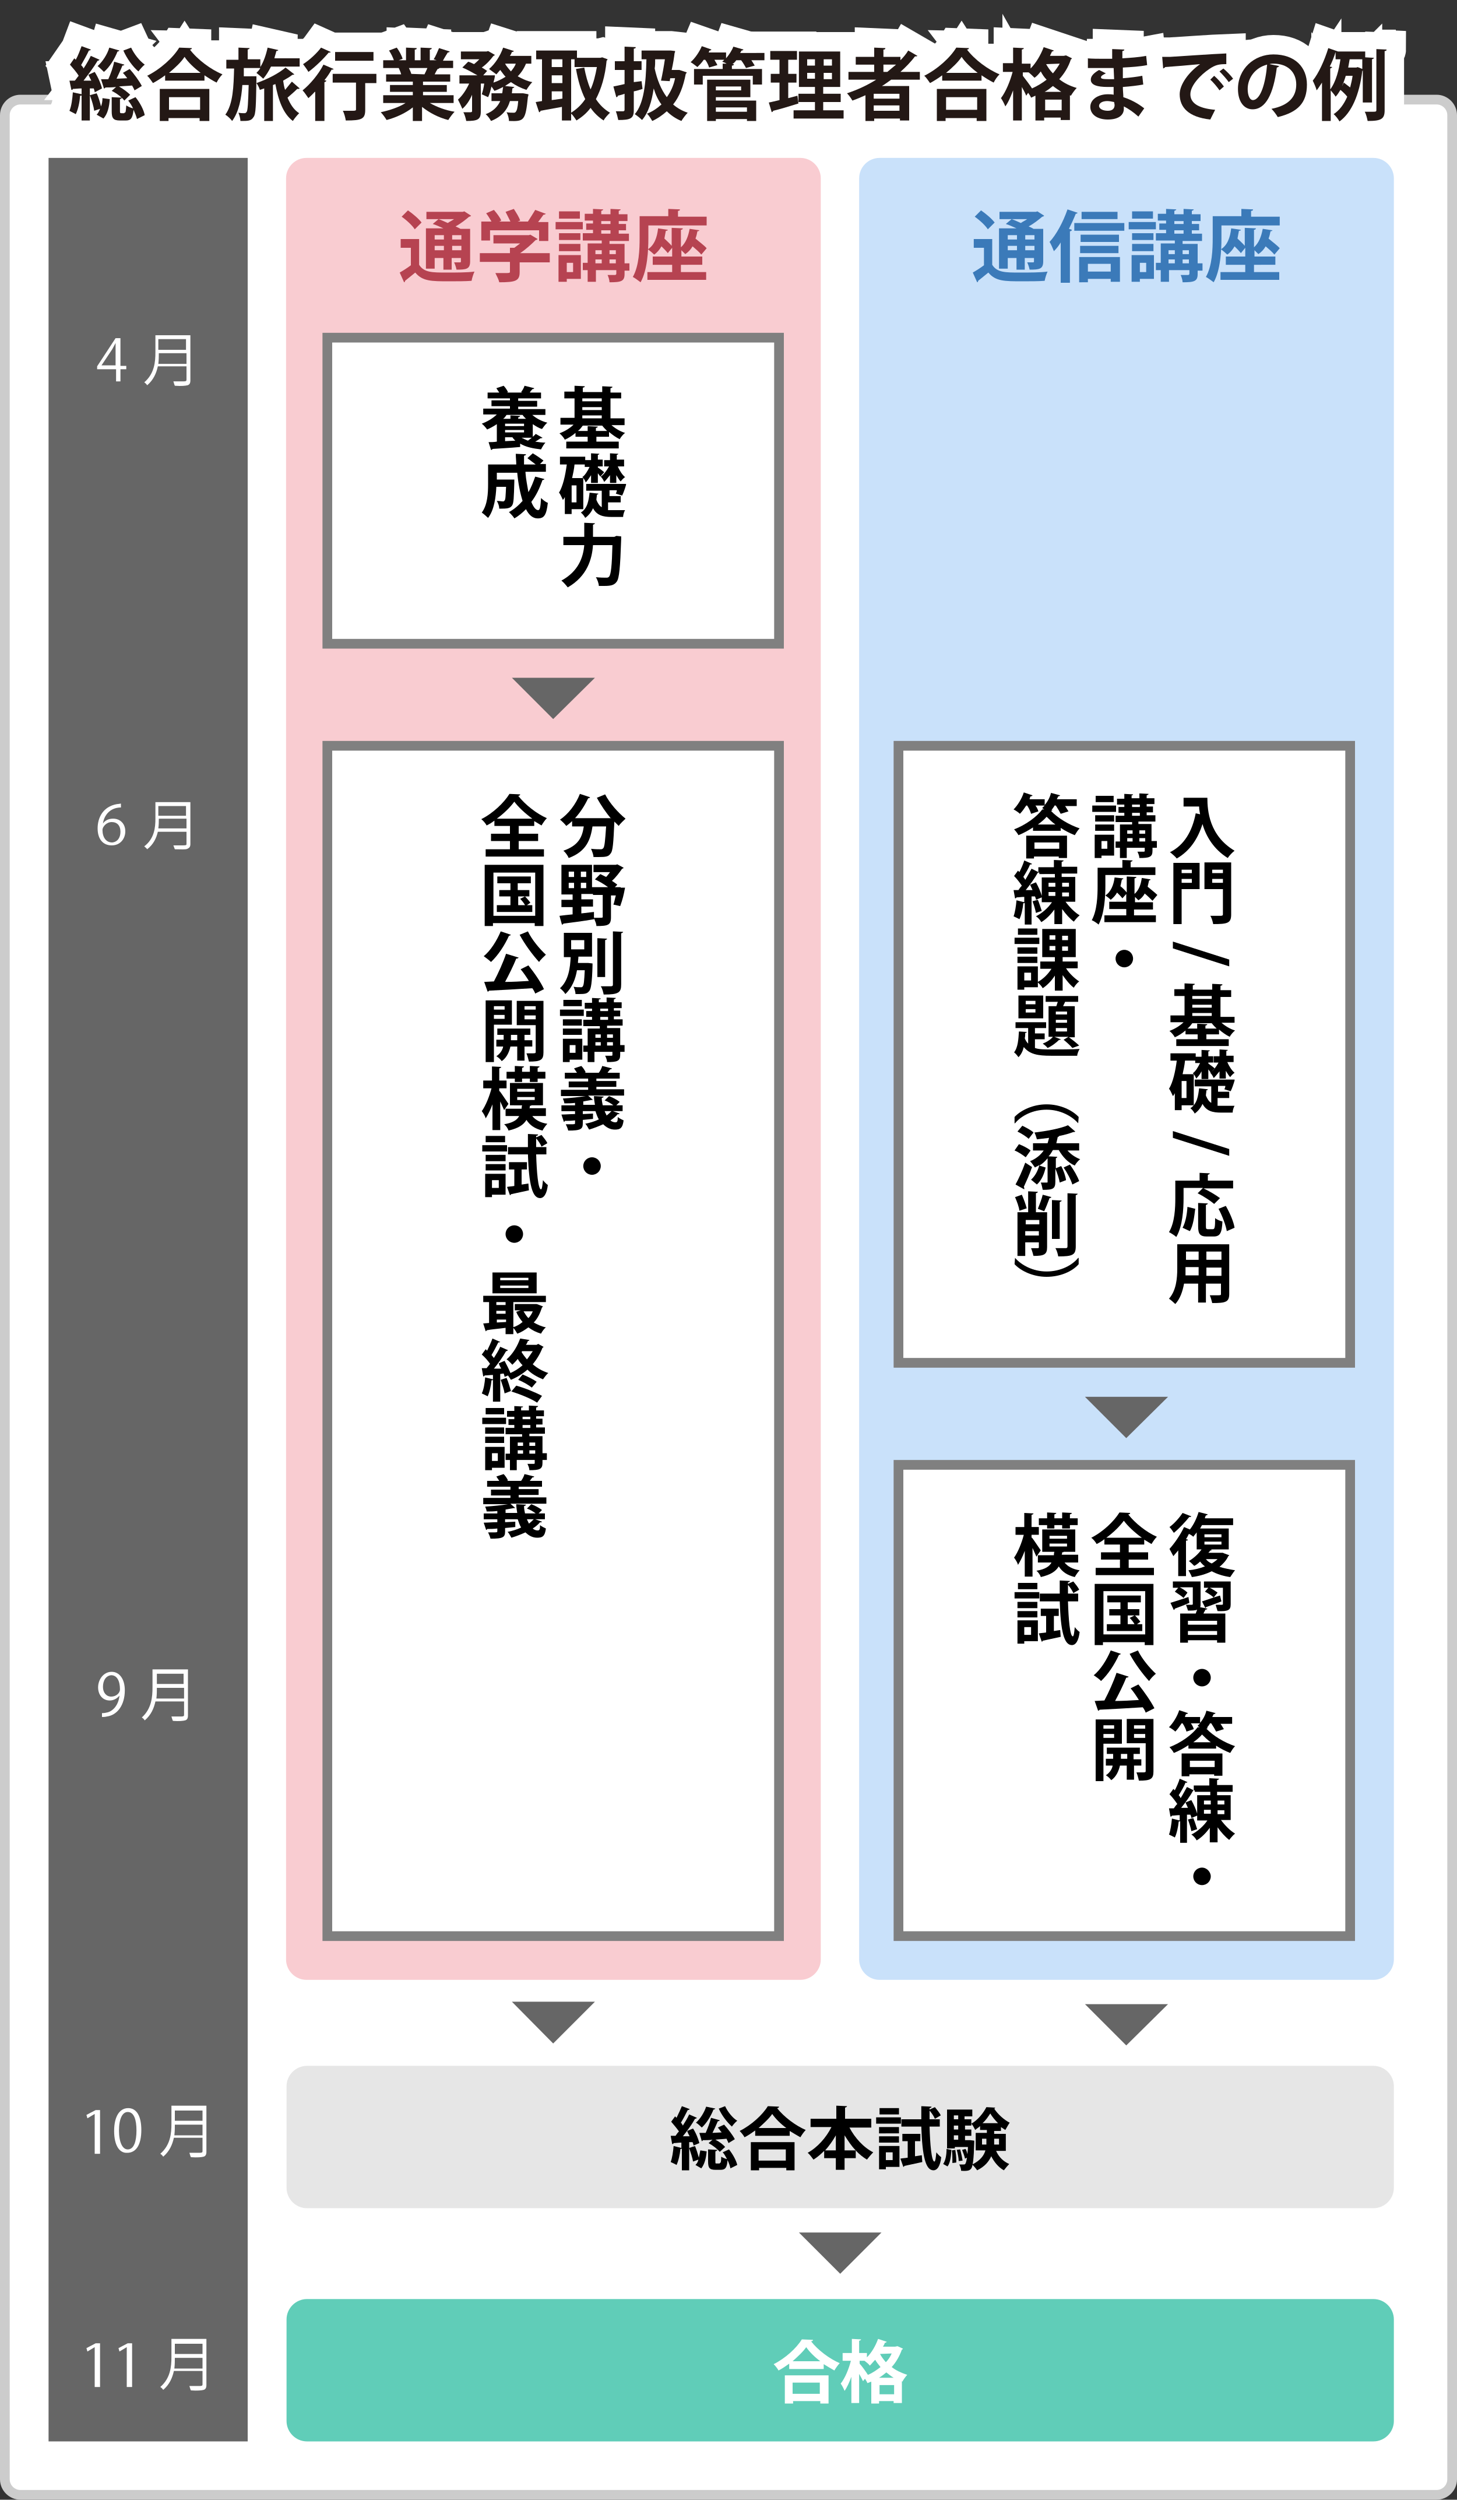 <?xml version="1.0" encoding="utf-8"?>
<!-- Generator: Adobe Illustrator 22.0.1, SVG Export Plug-In . SVG Version: 6.00 Build 0)  -->
<svg version="1.1" id="レイヤー_1" xmlns="http://www.w3.org/2000/svg" xmlns:xlink="http://www.w3.org/1999/xlink" x="0px"
	 y="0px" viewBox="0 0 300 514.5" style="enable-background:new 0 0 300 514.5;" xml:space="preserve">
<rect x="0" y="0" width="300" height="514.5" fill="#333333" stroke="none"/>
<style type="text/css">
	.st0{fill:#FFFFFF;}
	.st1{fill:#CCCCCC;}
	.st2{fill:none;stroke:#FFFFFF;stroke-width:8;}
	.st3{fill:#231815;}
	.st4{fill:#C9E1FA;}
	.st5{fill:#F9CCD1;}
	.st6{fill:#666666;}
	.st7{fill:#B64351;}
	.st8{fill:#60CDB8;}
	.st9{fill:#E6E6E6;}
	.st10{fill:#3B7AB9;}
	.st11{fill:#FFFFFF;stroke:#808080;stroke-width:2;stroke-miterlimit:10;}
</style>
<g>
	<path class="st0" d="M4.2,513.5c-1.8,0-3.2-1.4-3.2-3.2V23.7c0-1.8,1.4-3.2,3.2-3.2h291.6c1.8,0,3.2,1.4,3.2,3.2v486.6
		c0,1.8-1.4,3.2-3.2,3.2H4.2z"/>
	<path class="st1" d="M295.8,21.5c1.2,0,2.2,1,2.2,2.2v486.6c0,1.2-1,2.2-2.2,2.2H4.2c-1.2,0-2.2-1-2.2-2.2V23.7
		c0-1.2,1-2.2,2.2-2.2H295.8 M295.8,19.5H4.2c-2.3,0-4.2,1.9-4.2,4.2v486.6c0,2.3,1.9,4.2,4.2,4.2h291.6c2.3,0,4.2-1.9,4.2-4.2V23.7
		C300,21.4,298.1,19.5,295.8,19.5L295.8,19.5z"/>
</g>
<g>
	<g>
		<path d="M19.5,19c0-0.2-0.1-0.5-0.2-0.8l-0.8,0v6.6h-1.7v-5.2c0,0.1-0.2,0.1-0.3,0.1c-0.1,1.3-0.4,2.8-0.9,3.8
			c-0.3-0.2-1-0.5-1.3-0.7c0.4-0.9,0.6-2.4,0.7-3.8l1.8,0.4v-1.2c-0.7,0-1.3,0.1-1.8,0.1c0,0.2-0.2,0.2-0.3,0.2l-0.4-1.9h1.1
			c0.3-0.3,0.5-0.7,0.8-1c-0.4-0.7-1.2-1.6-1.8-2.3l0.9-1.3l0.3,0.3c0.5-0.9,0.9-2,1.2-2.8l1.9,0.7c0,0.1-0.2,0.2-0.4,0.2
			c-0.4,0.9-1.1,2.1-1.6,3c0.2,0.2,0.4,0.4,0.5,0.7c0.6-0.9,1.1-1.8,1.5-2.6l1.8,0.8c-0.1,0.1-0.2,0.2-0.4,0.2
			c-0.7,1.2-1.9,2.8-2.9,4.1l1.6,0c-0.2-0.4-0.4-0.8-0.6-1.2l1.3-0.6c0.7,1.1,1.3,2.5,1.5,3.4L19.5,19z M19.4,22.8
			c-0.1-0.8-0.5-2.2-0.9-3.2l1.4-0.4c0.4,0.8,0.7,1.9,0.9,2.7c0.2-0.5,0.3-1.1,0.3-1.7l1.5,0.2c-0.1,1.5-0.4,3-1.3,4l-1.4-0.8
			c0.3-0.3,0.5-0.7,0.7-1.2L19.4,22.8z M24.6,10.4c-0.1,0.1-0.2,0.2-0.4,0.2c-0.6,1.5-1.6,3.2-2.8,4.2c-0.3-0.3-0.9-0.9-1.3-1.2
			c1-0.9,2-2.4,2.4-3.8L24.6,10.4z M26.7,14.2c0.9,1,2,2.5,2.5,3.5l-1.5,0.9c-0.1-0.3-0.3-0.6-0.5-1c-0.9,0.1-1.8,0.1-2.7,0.2
			c0.9,0.5,1.8,1.2,2.3,1.7l-1.2,1.2c-0.5-0.7-1.6-1.5-2.6-2l0.9-0.8c-0.8,0.1-1.6,0.1-2.2,0.1c0,0.1-0.1,0.2-0.3,0.2l-0.6-1.9
			l1.5,0c0.5-1.1,1-2.5,1.2-3.6l2.1,0.6c0,0.1-0.2,0.2-0.4,0.2c-0.3,0.8-0.8,1.8-1.2,2.7l2.2-0.1c-0.3-0.4-0.6-0.8-0.9-1.1
			L26.7,14.2z M25.6,23.2c0.3,0,0.3-0.2,0.4-1.5c0.3,0.2,0.9,0.5,1.4,0.6c-0.3-0.6-0.6-1.1-1-1.6l1.5-0.7c0.9,1.1,1.7,2.6,1.9,3.7
			l-1.6,0.8c-0.1-0.5-0.4-1.2-0.7-1.9c-0.2,1.8-0.6,2.2-1.6,2.2h-1.2c-1.4,0-1.7-0.5-1.7-1.9v-2.9l2.1,0.1c0,0.1-0.1,0.2-0.4,0.3
			v2.4c0,0.4,0,0.5,0.3,0.5H25.6z M27,9.8c0.6,1.3,1.7,2.7,2.8,3.5c-0.4,0.3-1,1-1.3,1.4c-1.2-1-2.4-2.7-3.1-4.3L27,9.8z"/>
		<path d="M34,15.5c-0.8,0.6-1.6,1.1-2.5,1.6c-0.3-0.4-0.8-1.2-1.2-1.5c2.8-1.4,5.4-3.8,6.6-5.8l2.6,0.1c0,0.2-0.2,0.3-0.4,0.3
			c1.6,2.1,4.3,4.1,6.7,5.1c-0.5,0.5-0.9,1.1-1.2,1.7c-0.8-0.4-1.6-0.9-2.5-1.5v1.1H34V15.5z M32.9,24.9v-6.6h10.2v6.6h-2v-0.6h-6.4
			v0.6H32.9z M41.3,15c-1.3-1-2.6-2.2-3.3-3.3c-0.7,1.1-1.9,2.2-3.2,3.3H41.3z M41.2,20h-6.4v2.6h6.4V20z"/>
		<path d="M51.9,15.7l0.9,0c0,0.2,0,0.4,0,0.6c-0.1,5.3-0.1,7.2-0.6,7.8c-0.5,0.8-1.1,0.8-2.7,0.8c0-0.5-0.2-1.2-0.4-1.7
			c0.5,0.1,0.9,0.1,1.2,0.1c0.2,0,0.3,0,0.5-0.3c0.2-0.3,0.3-1.7,0.4-5.5h-1.3c-0.2,2.8-0.7,5.5-2.1,7.4c-0.3-0.4-0.9-1-1.4-1.3
			c1.6-2.2,1.7-5.8,1.8-9.5h-1.6v-1.8h2.5V9.8l2.3,0.1c0,0.1-0.1,0.2-0.4,0.3v2h2.6v1.6c0.7-1.1,1.2-2.6,1.5-4l2.2,0.5
			c0,0.1-0.2,0.2-0.4,0.2c-0.1,0.5-0.3,1-0.4,1.5h5.2v1.7h-5.9c-0.5,1-1,1.8-1.6,2.5c-0.3-0.3-1-0.9-1.4-1.2c0.3-0.3,0.6-0.6,0.8-1
			h-3.4l0,1.7H51.9z M60.6,15.3c-0.1,0.1-0.3,0.1-0.4,0.1c-0.5,0.4-1.2,0.8-1.9,1.2c0.1,0.7,0.2,1.3,0.4,1.9c0.5-0.6,1-1.2,1.4-1.7
			l1.6,1.4c-0.1,0.1-0.2,0.1-0.3,0.1c-0.1,0-0.1,0-0.2,0c-0.5,0.5-1.3,1.2-2,1.8c0.6,1.4,1.3,2.5,2.4,3.2c-0.4,0.4-1,1.1-1.3,1.6
			c-2-1.5-3-4.3-3.6-7.6l-0.5,0.2v7.4h-1.8v-6.7l-0.9,0.3c-0.1-0.4-0.4-1-0.7-1.4c2.3-0.8,4.6-2,6-3.2L60.6,15.3z"/>
		<path d="M64.8,18.9c-0.4,0.5-0.9,0.9-1.3,1.3c-0.3-0.4-0.8-1.2-1.2-1.6c1.5-1.2,3.3-3.3,4.3-5.3l2.1,0.9c-0.1,0.1-0.2,0.2-0.4,0.1
			c-0.4,0.7-0.9,1.5-1.5,2.2l0.4,0.1c0,0.1-0.2,0.3-0.4,0.3v8h-1.9V18.9z M68.1,10.7c-0.1,0.1-0.2,0.2-0.4,0.1c-1,1.2-2.7,2.9-4.2,4
			c-0.2-0.4-0.8-1.2-1.1-1.6c1.3-0.8,2.9-2.3,3.7-3.4L68.1,10.7z M77.5,15.3v1.8h-2.3v5.5c0,1.9-0.7,2.2-4,2.2
			c-0.1-0.6-0.3-1.4-0.6-2c0.7,0,1.4,0,1.9,0c0.6,0,0.8,0,0.8-0.3v-5.5h-4.8v-1.8H77.5z M76.9,10.7v1.8H69v-1.8H76.9z"/>
		<path d="M93.2,21.2h-4.7c1.4,0.8,3.2,1.5,5.1,1.8c-0.4,0.4-1,1.2-1.3,1.7c-2-0.5-3.9-1.5-5.4-2.7v2.9H85v-2.8
			c-1.5,1.2-3.5,2.1-5.4,2.6c-0.3-0.5-0.8-1.2-1.2-1.6c1.8-0.4,3.7-1,5.1-1.9h-4.6v-1.6H85v-0.7h-4.7v-1.4H85v-0.7h-5.5v-1.5h3.1
			c-0.1-0.4-0.3-0.9-0.5-1.3l0.2,0v0l-3.4,0v-1.6h2.2c-0.2-0.6-0.6-1.4-1-2l1.6-0.6c0.5,0.7,1,1.6,1.2,2.3l-0.8,0.3h1.5V9.8l2.2,0.1
			c0,0.2-0.1,0.3-0.4,0.3v2.2h1.2V9.8l2.3,0.1c0,0.2-0.2,0.3-0.4,0.3v2.2h1.4l-0.6-0.2c0.4-0.6,0.8-1.6,1.1-2.3l2.2,0.7
			c0,0.1-0.2,0.2-0.4,0.2c-0.3,0.5-0.7,1.1-1,1.7h2.1V14h-2.9l0.1,0c-0.1,0.1-0.2,0.2-0.4,0.2c-0.2,0.3-0.4,0.7-0.6,1.1h3.2v1.5
			h-5.6v0.7h4.9v1.4h-4.9v0.7h6.3V21.2z M87.4,15.3c0.2-0.4,0.4-0.8,0.6-1.3h-3.8c0.2,0.4,0.4,0.9,0.5,1.2l-0.3,0v0L87.4,15.3z"/>
		<path d="M109.3,13.1h-1c-0.4,1-1,1.9-1.7,2.6c0.9,0.5,1.9,1,3,1.2c-0.4,0.4-0.9,1.1-1.2,1.6c-1.2-0.4-2.2-0.9-3.2-1.6
			c-0.4,0.3-0.8,0.5-1.2,0.8l1.9,0.2c0,0.1-0.2,0.2-0.4,0.3l-0.1,1h1.9l0.4,0l1.1,0.2c0,0.1,0,0.4-0.1,0.5c-0.5,5-0.8,5.1-3.9,5
			c0-0.5-0.2-1.3-0.5-1.8c0.6,0.1,1.1,0.1,1.4,0.1c0.2,0,0.4,0,0.5-0.2c0.2-0.2,0.4-0.8,0.5-2.2h-1.7c-0.5,1.7-1.6,3.2-3.9,4.1
			c-0.2-0.4-0.7-1.1-1.1-1.4c1.6-0.6,2.5-1.6,3-2.7h-1.8v-1.6h2.2c0.1-0.4,0.1-0.9,0.2-1.3c-0.6,0.3-1.2,0.6-1.8,0.8
			c-0.1-0.2-0.4-0.6-0.6-0.9c-0.2,0.8-0.4,1.6-0.7,2.2l-1.3-0.6c0.2-0.6,0.4-1.4,0.5-2.2H99v5.7c0,1.7-0.6,2-3,2
			c-0.1-0.5-0.3-1.3-0.6-1.8c0.6,0,1.3,0,1.5,0c0.2,0,0.3-0.1,0.3-0.2v-3.4c-0.5,1.2-1.2,2.2-2,2.9c-0.2-0.5-0.6-1.3-0.9-1.9
			c0.9-0.8,1.7-2,2.3-3.3h-2v-1.7h3.7c-0.9-0.5-2.1-1.2-3.1-1.6l1.2-1.2c0.4,0.1,0.8,0.3,1.2,0.5c0.4-0.3,0.8-0.7,1.1-1h-3.8v-1.6
			h5.3l0.3-0.1l1.4,0.8c-0.1,0.1-0.2,0.2-0.3,0.2c-0.6,0.8-1.4,1.7-2.4,2.4c0.4,0.2,0.8,0.5,1.1,0.7l-0.8,0.9h1.4l1,0
			c0,0.2,0,0.4-0.3,1.5c0.9-0.3,1.7-0.7,2.5-1.2c-0.4-0.4-0.7-0.9-1.1-1.4c-0.3,0.3-0.5,0.6-0.8,0.9c-0.4-0.3-1.1-0.8-1.5-1.1
			c1.2-1,2.3-2.7,2.9-4.4l2.2,0.7c0,0.1-0.2,0.2-0.4,0.2c-0.1,0.3-0.2,0.5-0.4,0.8h4.4V13.1z M104,13.1c0.3,0.6,0.8,1.1,1.2,1.6
			c0.4-0.5,0.8-1,1-1.6H104z"/>
		<path d="M124,11.8l1.1,0.4c0,0.1-0.1,0.2-0.2,0.3c-0.3,3.2-1.1,5.8-2.2,7.9c0.8,1.2,1.7,2.1,2.9,2.8c-0.4,0.4-1.1,1.1-1.3,1.6
			c-1.1-0.7-2-1.6-2.7-2.6c-0.8,1.1-1.8,1.9-2.9,2.6c-0.3-0.4-0.7-1.1-1.1-1.4v1.4h-1.9V22c-1.6,0.3-3.3,0.6-4.4,0.8
			c0,0.2-0.2,0.3-0.3,0.3l-0.7-2.1l1.3-0.2v-8.6h-1.2v-1.8h8.4v1.5h4.8L124,11.8z M115.8,12.2h-2.2v1.6h2.2V12.2z M113.6,15.5v1.6
			h2.2v-1.6H113.6z M113.6,18.8v1.8l2.2-0.3v-1.5H113.6z M117.6,12.2v11c1.1-0.7,2.1-1.6,2.9-2.8c-0.9-1.8-1.5-3.9-1.9-6.2l1.7-0.3
			c0.3,1.6,0.7,3.1,1.3,4.5c0.6-1.3,1-2.9,1.3-4.6h-4.6v-1.6H117.6z"/>
		<path d="M132.1,16.7l0.2,1.6c-0.6,0.2-1.2,0.4-1.8,0.5v3.9c0,1.7-0.7,2-3.2,2c-0.1-0.5-0.3-1.3-0.5-1.8c0.7,0,1.3,0,1.5,0
			c0.2,0,0.3-0.1,0.3-0.3v-3.3c-0.5,0.2-1,0.3-1.4,0.4c0,0.2-0.1,0.3-0.3,0.3l-0.6-2.2c0.6-0.1,1.4-0.3,2.3-0.5v-2.9h-2v-1.8h2v-3
			l2.3,0.1c0,0.2-0.1,0.3-0.4,0.3v2.6h1.6v1.8h-1.6v2.5L132.1,16.7z M140.2,14.5l1.2,0.4c0,0.1-0.1,0.2-0.2,0.3
			c-0.5,2.6-1.3,4.7-2.6,6.3c0.8,0.7,1.8,1.3,3,1.7c-0.4,0.4-1,1.2-1.3,1.7c-1.2-0.5-2.2-1.2-3-2c-0.9,0.8-1.9,1.5-3,2
			c-0.3-0.5-0.7-1.2-1.1-1.5c1.1-0.4,2.1-1.1,3-1.9c-0.7-0.9-1.2-2-1.6-3.3c-0.4,2.7-1.1,5-2.4,6.5c-0.3-0.3-1-0.9-1.5-1.2
			c1.9-2.2,2.3-6.4,2.4-11.3h-1v-1.8h5.6l0.4,0l0.9,0.1c0,0.1,0,0.3-0.1,0.4c-0.1,0.9-0.3,2.2-0.6,3.5h1.6L140.2,14.5z M136.1,16.6
			c0.3-1.3,0.6-3,0.8-4.4h-2c0,0.7,0,1.3-0.1,1.9c0.5,2.3,1.3,4.3,2.5,5.9c0.8-1.1,1.4-2.4,1.7-3.9H138l-0.1,0.6L136.1,16.6z"/>
		<path d="M157.4,10.9v1.5h-2.7c0.3,0.4,0.5,0.8,0.7,1.1l-1.8,0.5c-0.2-0.4-0.6-1.1-1-1.6h-1c-0.2,0.3-0.5,0.6-0.8,0.8l0.3,0
			c0,0.2-0.1,0.3-0.4,0.3v0.7h6.2v3.2h-1.9v-1.8h-10.3v1.8h-1.8v-3.2h5.9v-1.1l0.8,0c-0.3-0.2-0.6-0.3-0.9-0.4
			c0.1-0.1,0.3-0.2,0.4-0.4h-2c0.2,0.4,0.5,0.8,0.6,1.1l-1.7,0.5c-0.1-0.4-0.4-1.1-0.8-1.6h-0.3c-0.4,0.6-0.9,1.1-1.3,1.5
			c-0.4-0.3-1-0.8-1.4-1c0.9-0.8,1.8-2.1,2.3-3.3l2,0.7c-0.1,0.1-0.2,0.2-0.4,0.2c-0.1,0.1-0.1,0.3-0.2,0.4h3.6V12
			c0.6-0.7,1.2-1.6,1.5-2.4l2.1,0.6c-0.1,0.1-0.2,0.2-0.4,0.2c-0.1,0.2-0.2,0.3-0.3,0.5H157.4z M147.4,20v0.7h8.3v4.2h-1.9v-0.4
			h-6.4v0.4h-1.8v-8.5h8.9V20H147.4z M152.6,17.8h-5.2v0.8h5.2V17.8z M153.8,22.1h-6.4V23h6.4V22.1z"/>
		<path d="M162.3,20.2l1.9-0.5c0,0,0,0,0.2,1.6c-1.9,0.6-3.9,1.2-5.2,1.5c0,0.2-0.2,0.2-0.3,0.3l-0.6-2c0.6-0.1,1.3-0.3,2.2-0.5
			v-3.6h-1.8v-1.8h1.8v-2.9h-1.9v-1.8h5.5v1.8h-1.8v2.9h1.7v1.8h-1.7V20.2z M169.6,22.7h4.1v1.7h-10.3v-1.7h4.4V21h-3.4v-1.7h3.4
			v-1.4h-3.3v-7.3h8.5v7.3h-3.5v1.4h3.6V21h-3.6V22.7z M166.2,12.2v1.3h1.6v-1.3H166.2z M166.2,16.2h1.6V15h-1.6V16.2z M171.3,13.5
			v-1.3h-1.7v1.3H171.3z M171.3,16.2V15h-1.7v1.3H171.3z"/>
		<path d="M189.4,16.4h-5.9c-0.6,0.4-1.2,0.9-1.9,1.3h5.6v7.1h-1.9v-0.4h-5.3v0.5h-1.8v-5.3c-0.9,0.4-1.8,0.8-2.7,1.1
			c-0.2-0.4-0.7-1.1-1.1-1.5c2.1-0.7,4.1-1.6,6-2.8h-5.7v-1.6h5.3v-1.5h-3.8v-1.6h3.8V9.8l2.3,0.1c0,0.2-0.1,0.3-0.4,0.3v1.5h3.5
			v0.7c0.6-0.6,1.2-1.3,1.6-2l1.9,1.1c-0.1,0.1-0.2,0.1-0.3,0.1c-0.1,0-0.1,0-0.2,0c-0.9,1.2-1.9,2.2-3,3.2h4V16.4z M185.2,20.3v-1
			h-5.3v1H185.2z M179.9,22.8h5.3v-1.1h-5.3V22.8z M181.9,13.3v1.5h0.8c0.6-0.5,1.2-1,1.8-1.5H181.9z"/>
		<path d="M194,15.5c-0.8,0.6-1.6,1.1-2.5,1.6c-0.3-0.4-0.8-1.2-1.2-1.5c2.8-1.4,5.4-3.8,6.6-5.8l2.6,0.1c0,0.2-0.2,0.3-0.4,0.3
			c1.6,2.1,4.3,4.1,6.7,5.1c-0.5,0.5-0.9,1.1-1.2,1.7c-0.8-0.4-1.6-0.9-2.5-1.5v1.1H194V15.5z M192.9,24.9v-6.6h10.2v6.6h-2v-0.6
			h-6.4v0.6H192.9z M201.3,15c-1.3-1-2.6-2.2-3.3-3.3c-0.7,1.1-1.9,2.2-3.2,3.3H201.3z M201.2,20h-6.4v2.6h6.4V20z"/>
		<path d="M219.5,11.4l1.2,0.6c0,0.1-0.1,0.2-0.2,0.2c-0.5,1.6-1.4,3-2.4,4.1c1,0.8,2.2,1.4,3.6,1.8c-0.4,0.4-0.9,1.1-1.2,1.6
			l-0.2-0.1v5.1h-1.9v-0.5h-3.4v0.6h-1.8v-5.1c-0.3,0.1-0.6,0.3-0.9,0.4c-0.1-0.3-0.4-0.7-0.6-1l-0.4,0.6c-0.2-0.5-0.5-1.1-0.9-1.8
			v6.9h-1.8v-6.2c-0.5,1.3-1,2.5-1.6,3.3c-0.2-0.5-0.6-1.3-0.9-1.7c1-1.3,1.9-3.5,2.4-5.4h-2v-1.8h2.1V9.8l2.2,0.1
			c0,0.2-0.1,0.2-0.4,0.3v2.9h1.8v1c1.1-1.1,2.1-2.8,2.7-4.4l2.1,0.7c-0.1,0.1-0.2,0.2-0.4,0.2c-0.1,0.3-0.3,0.6-0.4,0.9h2.8
			L219.5,11.4z M210.6,14.9v0.7c0.4,0.5,1.6,2.1,1.9,2.6c1.1-0.5,2.1-1.1,3-1.8c-0.5-0.5-0.9-1.1-1.2-1.7c-0.4,0.5-0.8,1-1.3,1.3
			c-0.3-0.3-0.8-0.8-1.2-1.1H210.6z M218.5,18.9c-0.6-0.4-1.2-0.8-1.7-1.2c-0.5,0.4-1.1,0.9-1.7,1.2H218.5z M215.2,22.7h3.4v-2.2
			h-3.4V22.7z M215.4,13.2c0.4,0.7,0.8,1.3,1.4,1.9c0.5-0.6,1-1.3,1.4-2L215.4,13.2L215.4,13.2z"/>
		<path d="M223.8,12c1,0.1,2.5,0.1,3.7,0.1c0.5,0,1,0,1.5,0c0-0.7,0-1.5,0-2l2.5,0.1c0,0.2-0.2,0.3-0.4,0.3V12
			c1.6-0.1,3.3-0.2,4.9-0.5l0.2,1.9c-1.5,0.3-3.1,0.4-5,0.5c0,0.8,0,1.5,0,2.2c1.4-0.1,3-0.3,4-0.5l0.2,1.8
			c-1.1,0.2-2.7,0.4-4.2,0.5c0,0.8,0.1,1.5,0.1,2.1c1.5,0.5,2.9,1.2,4.3,2.3l-1.2,1.7c-1-0.9-2-1.6-3-2.1v0.5c0,1.3-1.1,2.2-3.3,2.2
			c-2.1,0-3.6-1-3.6-2.6c0-1.6,1.7-2.6,3.6-2.6c0.4,0,0.8,0,1.2,0.1c0-0.5,0-1,0-1.6c-0.4,0-0.9,0-1.2,0c-2.2,0-3.5-0.4-3.5-1.5
			c0-0.7,0.5-1.3,1.7-2l1.4,0.7c-0.6,0.3-1,0.5-1,0.8c0,0.3,0.2,0.4,1.8,0.4c0.3,0,0.6,0,0.9,0l-0.1-2.3c-0.5,0-1.1,0-1.6,0
			c-1.1,0-2.7,0-3.7,0V12z M229.4,21c-0.5-0.1-1-0.2-1.4-0.2c-1,0-1.7,0.4-1.7,1c0,0.6,0.8,1,1.8,1c0.9,0,1.4-0.4,1.4-1.2L229.4,21z
			"/>
		<path d="M239.3,11.7c0.5,0,1.2,0,1.7,0c1.8-0.1,8.8-0.6,11.5-0.7l0,2.2c-1.4,0-2.2,0.1-3.5,1c-1.8,1.2-3.9,3.4-3.9,5.2
			c0,1.8,1.6,2.9,5.1,3.2l-1,2c-4.5-0.5-6.3-2.5-6.3-5.2c0-2,1.8-4.5,4.2-6.2c-2,0.2-5.7,0.5-7.2,0.6c0,0.1-0.2,0.2-0.4,0.3
			L239.3,11.7z M250,15.6c0.7,0.6,1.5,1.5,2,2.2l-0.9,0.8c-0.4-0.6-1.3-1.7-1.9-2.2L250,15.6z M251.9,14.1c0.7,0.6,1.5,1.4,2,2.1
			l-0.9,0.7c-0.4-0.6-1.3-1.6-1.9-2.2L251.9,14.1z"/>
		<path d="M263.4,13.6c-0.1,0.1-0.3,0.3-0.5,0.3c-0.7,5.5-2.3,8.6-5,8.6c-1.7,0-3-1.5-3-4.2c0-4.1,3.3-7.1,7.3-7.1
			c4.5,0,6.9,2.7,6.9,6.2c0,3.8-1.9,5.7-6,6.7c-0.3-0.5-0.8-1.2-1.3-1.7c3.6-0.7,5.1-2.5,5.1-5c0-2.6-1.8-4.3-4.7-4.3
			c-0.3,0-0.5,0-0.8,0.1L263.4,13.6z M260.9,13.3c-2.4,0.6-4,2.7-4,5c0,1.3,0.4,2.3,1.1,2.3C259.6,20.5,260.6,17,260.9,13.3z"/>
		<path d="M282.3,21.1h-1.7v-6.6c0,0-0.1,0.1-0.1,0.1c-0.6,4.9-2.2,8.6-4.7,10.4c-0.2-0.4-0.8-1.2-1.2-1.5c1.2-0.8,2.1-2,2.8-3.6
			c-0.3-0.4-0.9-1-1.4-1.4c-0.3,0.5-0.6,1-1,1.4c-0.2-0.4-0.7-0.9-1-1.3v6.3h-1.8V17c-0.4,0.6-0.7,1.1-1.1,1.6
			c-0.1-0.5-0.6-1.6-0.8-2c1.2-1.5,2.4-4.1,3.2-6.7l2,0.7h5.6v1.2l1.8,0.1c0,0.1-0.1,0.2-0.4,0.3V21.1z M274.3,13.8
			c0,0.1-0.2,0.2-0.4,0.3v4.3c1.2-1.6,1.8-4.1,2.1-6.2h-1v-1.5H275c-0.3,1-0.7,2-1.2,3L274.3,13.8z M276.3,17.8l0.4-0.8
			c0.4,0.3,0.9,0.7,1.3,1c0.2-0.8,0.4-1.6,0.5-2.4h-1.4C276.9,16.3,276.6,17.1,276.3,17.8L276.3,17.8z M277.9,12.2
			c-0.1,0.6-0.2,1.1-0.3,1.7h1.6c0.1,0,0.2,0,0.3-0.1c0.3,0.1,0.6,0.2,1,0.4v-2H277.9z M283.3,10.1l2.2,0.1c0,0.2-0.1,0.3-0.4,0.3
			v12.2c0,1.8-0.7,2.2-3.5,2.2c-0.1-0.5-0.3-1.4-0.6-1.9c0.5,0,1.1,0,1.5,0c0.8,0,0.9,0,0.9-0.4V10.1z"/>
	</g>
	<g>
		<path class="st2" d="M19.5,19c0-0.2-0.1-0.5-0.2-0.8l-0.8,0v6.6h-1.7v-5.2c0,0.1-0.2,0.1-0.3,0.1c-0.1,1.3-0.4,2.8-0.9,3.8
			c-0.3-0.2-1-0.5-1.3-0.7c0.4-0.9,0.6-2.4,0.7-3.8l1.8,0.4v-1.2c-0.7,0-1.3,0.1-1.8,0.1c0,0.2-0.2,0.2-0.3,0.2l-0.4-1.9h1.1
			c0.3-0.3,0.5-0.7,0.8-1c-0.4-0.7-1.2-1.6-1.8-2.3l0.9-1.3l0.3,0.3c0.5-0.9,0.9-2,1.2-2.8l1.9,0.7c0,0.1-0.2,0.2-0.4,0.2
			c-0.4,0.9-1.1,2.1-1.6,3c0.2,0.2,0.4,0.4,0.5,0.7c0.6-0.9,1.1-1.8,1.5-2.6l1.8,0.8c-0.1,0.1-0.2,0.2-0.4,0.2
			c-0.7,1.2-1.9,2.8-2.9,4.1l1.6,0c-0.2-0.4-0.4-0.8-0.6-1.2l1.3-0.6c0.7,1.1,1.3,2.5,1.5,3.4L19.5,19z M19.4,22.8
			c-0.1-0.8-0.5-2.2-0.9-3.2l1.4-0.4c0.4,0.8,0.7,1.9,0.9,2.7c0.2-0.5,0.3-1.1,0.3-1.7l1.5,0.2c-0.1,1.5-0.4,3-1.3,4l-1.4-0.8
			c0.3-0.3,0.5-0.7,0.7-1.2L19.4,22.8z M24.6,10.4c-0.1,0.1-0.2,0.2-0.4,0.2c-0.6,1.5-1.6,3.2-2.8,4.2c-0.3-0.3-0.9-0.9-1.3-1.2
			c1-0.9,2-2.4,2.4-3.8L24.6,10.4z M26.7,14.2c0.9,1,2,2.5,2.5,3.5l-1.5,0.9c-0.1-0.3-0.3-0.6-0.5-1c-0.9,0.1-1.8,0.1-2.7,0.2
			c0.9,0.5,1.8,1.2,2.3,1.7l-1.2,1.2c-0.5-0.7-1.6-1.5-2.6-2l0.9-0.8c-0.8,0.1-1.6,0.1-2.2,0.1c0,0.1-0.1,0.2-0.3,0.2l-0.6-1.9
			l1.5,0c0.5-1.1,1-2.5,1.2-3.6l2.1,0.6c0,0.1-0.2,0.2-0.4,0.2c-0.3,0.8-0.8,1.8-1.2,2.7l2.2-0.1c-0.3-0.4-0.6-0.8-0.9-1.1
			L26.7,14.2z M25.6,23.2c0.3,0,0.3-0.2,0.4-1.5c0.3,0.2,0.9,0.5,1.4,0.6c-0.3-0.6-0.6-1.1-1-1.6l1.5-0.7c0.9,1.1,1.7,2.6,1.9,3.7
			l-1.6,0.8c-0.1-0.5-0.4-1.2-0.7-1.9c-0.2,1.8-0.6,2.2-1.6,2.2h-1.2c-1.4,0-1.7-0.5-1.7-1.9v-2.9l2.1,0.1c0,0.1-0.1,0.2-0.4,0.3
			v2.4c0,0.4,0,0.5,0.3,0.5H25.6z M27,9.8c0.6,1.3,1.7,2.7,2.8,3.5c-0.4,0.3-1,1-1.3,1.4c-1.2-1-2.4-2.7-3.1-4.3L27,9.8z"/>
		<path class="st2" d="M34,15.5c-0.8,0.6-1.6,1.1-2.5,1.6c-0.3-0.4-0.8-1.2-1.2-1.5c2.8-1.4,5.4-3.8,6.6-5.8l2.6,0.1
			c0,0.2-0.2,0.3-0.4,0.3c1.6,2.1,4.3,4.1,6.7,5.1c-0.5,0.5-0.9,1.1-1.2,1.7c-0.8-0.4-1.6-0.9-2.5-1.5v1.1H34V15.5z M32.9,24.9v-6.6
			h10.2v6.6h-2v-0.6h-6.4v0.6H32.9z M41.3,15c-1.3-1-2.6-2.2-3.3-3.3c-0.7,1.1-1.9,2.2-3.2,3.3H41.3z M41.2,20h-6.4v2.6h6.4V20z"/>
		<path class="st2" d="M51.9,15.7l0.9,0c0,0.2,0,0.4,0,0.6c-0.1,5.3-0.1,7.2-0.6,7.8c-0.5,0.8-1.1,0.8-2.7,0.8
			c0-0.5-0.2-1.2-0.4-1.7c0.5,0.1,0.9,0.1,1.2,0.1c0.2,0,0.3,0,0.5-0.3c0.2-0.3,0.3-1.7,0.4-5.5h-1.3c-0.2,2.8-0.7,5.5-2.1,7.4
			c-0.3-0.4-0.9-1-1.4-1.3c1.6-2.2,1.7-5.8,1.8-9.5h-1.6v-1.8h2.5V9.8l2.3,0.1c0,0.1-0.1,0.2-0.4,0.3v2h2.6v1.6
			c0.7-1.1,1.2-2.6,1.5-4l2.2,0.5c0,0.1-0.2,0.2-0.4,0.2c-0.1,0.5-0.3,1-0.4,1.5h5.2v1.7h-5.9c-0.5,1-1,1.8-1.6,2.5
			c-0.3-0.3-1-0.9-1.4-1.2c0.3-0.3,0.6-0.6,0.8-1h-3.4l0,1.7H51.9z M60.6,15.3c-0.1,0.1-0.3,0.1-0.4,0.1c-0.5,0.4-1.2,0.8-1.9,1.2
			c0.1,0.7,0.2,1.3,0.4,1.9c0.5-0.6,1-1.2,1.4-1.7l1.6,1.4c-0.1,0.1-0.2,0.1-0.3,0.1c-0.1,0-0.1,0-0.2,0c-0.5,0.5-1.3,1.2-2,1.8
			c0.6,1.4,1.3,2.5,2.4,3.2c-0.4,0.4-1,1.1-1.3,1.6c-2-1.5-3-4.3-3.6-7.6l-0.5,0.2v7.4h-1.8v-6.7l-0.9,0.3c-0.1-0.4-0.4-1-0.7-1.4
			c2.3-0.8,4.6-2,6-3.2L60.6,15.3z"/>
		<path class="st2" d="M64.8,18.9c-0.4,0.5-0.9,0.9-1.3,1.3c-0.3-0.4-0.8-1.2-1.2-1.6c1.5-1.2,3.3-3.3,4.3-5.3l2.1,0.9
			c-0.1,0.1-0.2,0.2-0.4,0.1c-0.4,0.7-0.9,1.5-1.5,2.2l0.4,0.1c0,0.1-0.2,0.3-0.4,0.3v8h-1.9V18.9z M68.1,10.7
			c-0.1,0.1-0.2,0.2-0.4,0.1c-1,1.2-2.7,2.9-4.2,4c-0.2-0.4-0.8-1.2-1.1-1.6c1.3-0.8,2.9-2.3,3.7-3.4L68.1,10.7z M77.5,15.3v1.8
			h-2.3v5.5c0,1.9-0.7,2.2-4,2.2c-0.1-0.6-0.3-1.4-0.6-2c0.7,0,1.4,0,1.9,0c0.6,0,0.8,0,0.8-0.3v-5.5h-4.8v-1.8H77.5z M76.9,10.7
			v1.8H69v-1.8H76.9z"/>
		<path class="st2" d="M93.2,21.2h-4.7c1.4,0.8,3.2,1.5,5.1,1.8c-0.4,0.4-1,1.2-1.3,1.7c-2-0.5-3.9-1.5-5.4-2.7v2.9H85v-2.8
			c-1.5,1.2-3.5,2.1-5.4,2.6c-0.3-0.5-0.8-1.2-1.2-1.6c1.8-0.4,3.7-1,5.1-1.9h-4.6v-1.6H85v-0.7h-4.7v-1.4H85v-0.7h-5.5v-1.5h3.1
			c-0.1-0.4-0.3-0.9-0.5-1.3l0.2,0v0l-3.4,0v-1.6h2.2c-0.2-0.6-0.6-1.4-1-2l1.6-0.6c0.5,0.7,1,1.6,1.2,2.3l-0.8,0.3h1.5V9.8l2.2,0.1
			c0,0.2-0.1,0.3-0.4,0.3v2.2h1.2V9.8l2.3,0.1c0,0.2-0.2,0.3-0.4,0.3v2.2h1.4l-0.6-0.2c0.4-0.6,0.8-1.6,1.1-2.3l2.2,0.7
			c0,0.1-0.2,0.2-0.4,0.2c-0.3,0.5-0.7,1.1-1,1.7h2.1V14h-2.9l0.1,0c-0.1,0.1-0.2,0.2-0.4,0.2c-0.2,0.3-0.4,0.7-0.6,1.1h3.2v1.5
			h-5.6v0.7h4.9v1.4h-4.9v0.7h6.3V21.2z M87.4,15.3c0.2-0.4,0.4-0.8,0.6-1.3h-3.8c0.2,0.4,0.4,0.9,0.5,1.2l-0.3,0v0L87.4,15.3z"/>
		<path class="st2" d="M109.3,13.1h-1c-0.4,1-1,1.9-1.7,2.6c0.9,0.5,1.9,1,3,1.2c-0.4,0.4-0.9,1.1-1.2,1.6c-1.2-0.4-2.2-0.9-3.2-1.6
			c-0.4,0.3-0.8,0.5-1.2,0.8l1.9,0.2c0,0.1-0.2,0.2-0.4,0.3l-0.1,1h1.9l0.4,0l1.1,0.2c0,0.1,0,0.4-0.1,0.5c-0.5,5-0.8,5.1-3.9,5
			c0-0.5-0.2-1.3-0.5-1.8c0.6,0.1,1.1,0.1,1.4,0.1c0.2,0,0.4,0,0.5-0.2c0.2-0.2,0.4-0.8,0.5-2.2h-1.7c-0.5,1.7-1.6,3.2-3.9,4.1
			c-0.2-0.4-0.7-1.1-1.1-1.4c1.6-0.6,2.5-1.6,3-2.7h-1.8v-1.6h2.2c0.1-0.4,0.1-0.9,0.2-1.3c-0.6,0.3-1.2,0.6-1.8,0.8
			c-0.1-0.2-0.4-0.6-0.6-0.9c-0.2,0.8-0.4,1.6-0.7,2.2l-1.3-0.6c0.2-0.6,0.4-1.4,0.5-2.2H99v5.7c0,1.7-0.6,2-3,2
			c-0.1-0.5-0.3-1.3-0.6-1.8c0.6,0,1.3,0,1.5,0c0.2,0,0.3-0.1,0.3-0.2v-3.4c-0.5,1.2-1.2,2.2-2,2.9c-0.2-0.5-0.6-1.3-0.9-1.9
			c0.9-0.8,1.7-2,2.3-3.3h-2v-1.7h3.7c-0.9-0.5-2.1-1.2-3.1-1.6l1.2-1.2c0.4,0.1,0.8,0.3,1.2,0.5c0.4-0.3,0.8-0.7,1.1-1h-3.8v-1.6
			h5.3l0.3-0.1l1.4,0.8c-0.1,0.1-0.2,0.2-0.3,0.2c-0.6,0.8-1.4,1.7-2.4,2.4c0.4,0.2,0.8,0.5,1.1,0.7l-0.8,0.9h1.4l1,0
			c0,0.2,0,0.4-0.3,1.5c0.9-0.3,1.7-0.7,2.5-1.2c-0.4-0.4-0.7-0.9-1.1-1.4c-0.3,0.3-0.5,0.6-0.8,0.9c-0.4-0.3-1.1-0.8-1.5-1.1
			c1.2-1,2.3-2.7,2.9-4.4l2.2,0.7c0,0.1-0.2,0.2-0.4,0.2c-0.1,0.3-0.2,0.5-0.4,0.8h4.4V13.1z M104,13.1c0.3,0.6,0.8,1.1,1.2,1.6
			c0.4-0.5,0.8-1,1-1.6H104z"/>
		<path class="st2" d="M124,11.8l1.1,0.4c0,0.1-0.1,0.2-0.2,0.3c-0.3,3.2-1.1,5.8-2.2,7.9c0.8,1.2,1.7,2.1,2.9,2.8
			c-0.4,0.4-1.1,1.1-1.3,1.6c-1.1-0.7-2-1.6-2.7-2.6c-0.8,1.1-1.8,1.9-2.9,2.6c-0.3-0.4-0.7-1.1-1.1-1.4v1.4h-1.9V22
			c-1.6,0.3-3.3,0.6-4.4,0.8c0,0.2-0.2,0.3-0.3,0.3l-0.7-2.1l1.3-0.2v-8.6h-1.2v-1.8h8.4v1.5h4.8L124,11.8z M115.8,12.2h-2.2v1.6
			h2.2V12.2z M113.6,15.5v1.6h2.2v-1.6H113.6z M113.6,18.8v1.8l2.2-0.3v-1.5H113.6z M117.6,12.2v11c1.1-0.7,2.1-1.6,2.9-2.8
			c-0.9-1.8-1.5-3.9-1.9-6.2l1.7-0.3c0.3,1.6,0.7,3.1,1.3,4.5c0.6-1.3,1-2.9,1.3-4.6h-4.6v-1.6H117.6z"/>
		<path class="st2" d="M132.1,16.7l0.2,1.6c-0.6,0.2-1.2,0.4-1.8,0.5v3.9c0,1.7-0.7,2-3.2,2c-0.1-0.5-0.3-1.3-0.5-1.8
			c0.7,0,1.3,0,1.5,0c0.2,0,0.3-0.1,0.3-0.3v-3.3c-0.5,0.2-1,0.3-1.4,0.4c0,0.2-0.1,0.3-0.3,0.3l-0.6-2.2c0.6-0.1,1.4-0.3,2.3-0.5
			v-2.9h-2v-1.8h2v-3l2.3,0.1c0,0.2-0.1,0.3-0.4,0.3v2.6h1.6v1.8h-1.6v2.5L132.1,16.7z M140.2,14.5l1.2,0.4c0,0.1-0.1,0.2-0.2,0.3
			c-0.5,2.6-1.3,4.7-2.6,6.3c0.8,0.7,1.8,1.3,3,1.7c-0.4,0.4-1,1.2-1.3,1.7c-1.2-0.5-2.2-1.2-3-2c-0.9,0.8-1.9,1.5-3,2
			c-0.3-0.5-0.7-1.2-1.1-1.5c1.1-0.4,2.1-1.1,3-1.9c-0.7-0.9-1.2-2-1.6-3.3c-0.4,2.7-1.1,5-2.4,6.5c-0.3-0.3-1-0.9-1.5-1.2
			c1.9-2.2,2.3-6.4,2.4-11.3h-1v-1.8h5.6l0.4,0l0.9,0.1c0,0.1,0,0.3-0.1,0.4c-0.1,0.9-0.3,2.2-0.6,3.5h1.6L140.2,14.5z M136.1,16.6
			c0.3-1.3,0.6-3,0.8-4.4h-2c0,0.7,0,1.3-0.1,1.9c0.5,2.3,1.3,4.3,2.5,5.9c0.8-1.1,1.4-2.4,1.7-3.9H138l-0.1,0.6L136.1,16.6z"/>
		<path class="st2" d="M157.4,10.9v1.5h-2.7c0.3,0.4,0.5,0.8,0.7,1.1l-1.8,0.5c-0.2-0.4-0.6-1.1-1-1.6h-1c-0.2,0.3-0.5,0.6-0.8,0.8
			l0.3,0c0,0.2-0.1,0.3-0.4,0.3v0.7h6.2v3.2h-1.9v-1.8h-10.3v1.8h-1.8v-3.2h5.9v-1.1l0.8,0c-0.3-0.2-0.6-0.3-0.9-0.4
			c0.1-0.1,0.3-0.2,0.4-0.4h-2c0.2,0.4,0.5,0.8,0.6,1.1l-1.7,0.5c-0.1-0.4-0.4-1.1-0.8-1.6h-0.3c-0.4,0.6-0.9,1.1-1.3,1.5
			c-0.4-0.3-1-0.8-1.4-1c0.9-0.8,1.8-2.1,2.3-3.3l2,0.7c-0.1,0.1-0.2,0.2-0.4,0.2c-0.1,0.1-0.1,0.3-0.2,0.4h3.6V12
			c0.6-0.7,1.2-1.6,1.5-2.4l2.1,0.6c-0.1,0.1-0.2,0.2-0.4,0.2c-0.1,0.2-0.2,0.3-0.3,0.5H157.4z M147.4,20v0.7h8.3v4.2h-1.9v-0.4
			h-6.4v0.4h-1.8v-8.5h8.9V20H147.4z M152.6,17.8h-5.2v0.8h5.2V17.8z M153.8,22.1h-6.4V23h6.4V22.1z"/>
		<path class="st2" d="M162.3,20.2l1.9-0.5c0,0,0,0,0.2,1.6c-1.9,0.6-3.9,1.2-5.2,1.5c0,0.2-0.2,0.2-0.3,0.3l-0.6-2
			c0.6-0.1,1.3-0.3,2.2-0.5v-3.6h-1.8v-1.8h1.8v-2.9h-1.9v-1.8h5.5v1.8h-1.8v2.9h1.7v1.8h-1.7V20.2z M169.6,22.7h4.1v1.7h-10.3v-1.7
			h4.4V21h-3.4v-1.7h3.4v-1.4h-3.3v-7.3h8.5v7.3h-3.5v1.4h3.6V21h-3.6V22.7z M166.2,12.2v1.3h1.6v-1.3H166.2z M166.2,16.2h1.6V15
			h-1.6V16.2z M171.3,13.5v-1.3h-1.7v1.3H171.3z M171.3,16.2V15h-1.7v1.3H171.3z"/>
		<path class="st2" d="M189.4,16.4h-5.9c-0.6,0.4-1.2,0.9-1.9,1.3h5.6v7.1h-1.9v-0.4h-5.3v0.5h-1.8v-5.3c-0.9,0.4-1.8,0.8-2.7,1.1
			c-0.2-0.4-0.7-1.1-1.1-1.5c2.1-0.7,4.1-1.6,6-2.8h-5.7v-1.6h5.3v-1.5h-3.8v-1.6h3.8V9.8l2.3,0.1c0,0.2-0.1,0.3-0.4,0.3v1.5h3.5
			v0.7c0.6-0.6,1.2-1.3,1.6-2l1.9,1.1c-0.1,0.1-0.2,0.1-0.3,0.1c-0.1,0-0.1,0-0.2,0c-0.9,1.2-1.9,2.2-3,3.2h4V16.4z M185.2,20.3v-1
			h-5.3v1H185.2z M179.9,22.8h5.3v-1.1h-5.3V22.8z M181.9,13.3v1.5h0.8c0.6-0.5,1.2-1,1.8-1.5H181.9z"/>
		<path class="st2" d="M194,15.5c-0.8,0.6-1.6,1.1-2.5,1.6c-0.3-0.4-0.8-1.2-1.2-1.5c2.8-1.4,5.4-3.8,6.6-5.8l2.6,0.1
			c0,0.2-0.2,0.3-0.4,0.3c1.6,2.1,4.3,4.1,6.7,5.1c-0.5,0.5-0.9,1.1-1.2,1.7c-0.8-0.4-1.6-0.9-2.5-1.5v1.1H194V15.5z M192.9,24.9
			v-6.6h10.2v6.6h-2v-0.6h-6.4v0.6H192.9z M201.3,15c-1.3-1-2.6-2.2-3.3-3.3c-0.7,1.1-1.9,2.2-3.2,3.3H201.3z M201.2,20h-6.4v2.6
			h6.4V20z"/>
		<path class="st2" d="M219.5,11.4l1.2,0.6c0,0.1-0.1,0.2-0.2,0.2c-0.5,1.6-1.4,3-2.4,4.1c1,0.8,2.2,1.4,3.6,1.8
			c-0.4,0.4-0.9,1.1-1.2,1.6l-0.2-0.1v5.1h-1.9v-0.5h-3.4v0.6h-1.8v-5.1c-0.3,0.1-0.6,0.3-0.9,0.4c-0.1-0.3-0.4-0.7-0.6-1l-0.4,0.6
			c-0.2-0.5-0.5-1.1-0.9-1.8v6.9h-1.8v-6.2c-0.5,1.3-1,2.5-1.6,3.3c-0.2-0.5-0.6-1.3-0.9-1.7c1-1.3,1.9-3.5,2.4-5.4h-2v-1.8h2.1V9.8
			l2.2,0.1c0,0.2-0.1,0.2-0.4,0.3v2.9h1.8v1c1.1-1.1,2.1-2.8,2.7-4.4l2.1,0.7c-0.1,0.1-0.2,0.2-0.4,0.2c-0.1,0.3-0.3,0.6-0.4,0.9
			h2.8L219.5,11.4z M210.6,14.9v0.7c0.4,0.5,1.6,2.1,1.9,2.6c1.1-0.5,2.1-1.1,3-1.8c-0.5-0.5-0.9-1.1-1.2-1.7
			c-0.4,0.5-0.8,1-1.3,1.3c-0.3-0.3-0.8-0.8-1.2-1.1H210.6z M218.5,18.9c-0.6-0.4-1.2-0.8-1.7-1.2c-0.5,0.4-1.1,0.9-1.7,1.2H218.5z
			 M215.2,22.7h3.4v-2.2h-3.4V22.7z M215.4,13.2c0.4,0.7,0.8,1.3,1.4,1.9c0.5-0.6,1-1.3,1.4-2L215.4,13.2L215.4,13.2z"/>
		<path class="st2" d="M223.8,12c1,0.1,2.5,0.1,3.7,0.1c0.5,0,1,0,1.5,0c0-0.7,0-1.5,0-2l2.5,0.1c0,0.2-0.2,0.3-0.4,0.3V12
			c1.6-0.1,3.3-0.2,4.9-0.5l0.2,1.9c-1.5,0.3-3.1,0.4-5,0.5c0,0.8,0,1.5,0,2.2c1.4-0.1,3-0.3,4-0.5l0.2,1.8
			c-1.1,0.2-2.7,0.4-4.2,0.5c0,0.8,0.1,1.5,0.1,2.1c1.5,0.5,2.9,1.2,4.3,2.3l-1.2,1.7c-1-0.9-2-1.6-3-2.1v0.5c0,1.3-1.1,2.2-3.3,2.2
			c-2.1,0-3.6-1-3.6-2.6c0-1.6,1.7-2.6,3.6-2.6c0.4,0,0.8,0,1.2,0.1c0-0.5,0-1,0-1.6c-0.4,0-0.9,0-1.2,0c-2.2,0-3.5-0.4-3.5-1.5
			c0-0.7,0.5-1.3,1.7-2l1.4,0.7c-0.6,0.3-1,0.5-1,0.8c0,0.3,0.2,0.4,1.8,0.4c0.3,0,0.6,0,0.9,0l-0.1-2.3c-0.5,0-1.1,0-1.6,0
			c-1.1,0-2.7,0-3.7,0V12z M229.4,21c-0.5-0.1-1-0.2-1.4-0.2c-1,0-1.7,0.4-1.7,1c0,0.6,0.8,1,1.8,1c0.9,0,1.4-0.4,1.4-1.2L229.4,21z
			"/>
		<path class="st2" d="M239.3,11.7c0.5,0,1.2,0,1.7,0c1.8-0.1,8.8-0.6,11.5-0.7l0,2.2c-1.4,0-2.2,0.1-3.5,1
			c-1.8,1.2-3.9,3.4-3.9,5.2c0,1.8,1.6,2.9,5.1,3.2l-1,2c-4.5-0.5-6.3-2.5-6.3-5.2c0-2,1.8-4.5,4.2-6.2c-2,0.2-5.7,0.5-7.2,0.6
			c0,0.1-0.2,0.2-0.4,0.3L239.3,11.7z M250,15.6c0.7,0.6,1.5,1.5,2,2.2l-0.9,0.8c-0.4-0.6-1.3-1.7-1.9-2.2L250,15.6z M251.9,14.1
			c0.7,0.6,1.5,1.4,2,2.1l-0.9,0.7c-0.4-0.6-1.3-1.6-1.9-2.2L251.9,14.1z"/>
		<path class="st2" d="M263.4,13.6c-0.1,0.1-0.3,0.3-0.5,0.3c-0.7,5.5-2.3,8.6-5,8.6c-1.7,0-3-1.5-3-4.2c0-4.1,3.3-7.1,7.3-7.1
			c4.5,0,6.9,2.7,6.9,6.2c0,3.8-1.9,5.7-6,6.7c-0.3-0.5-0.8-1.2-1.3-1.7c3.6-0.7,5.1-2.5,5.1-5c0-2.6-1.8-4.3-4.7-4.3
			c-0.3,0-0.5,0-0.8,0.1L263.4,13.6z M260.9,13.3c-2.4,0.6-4,2.7-4,5c0,1.3,0.4,2.3,1.1,2.3C259.6,20.5,260.6,17,260.9,13.3z"/>
		<path class="st2" d="M282.3,21.1h-1.7v-6.6c0,0-0.1,0.1-0.1,0.1c-0.6,4.9-2.2,8.6-4.7,10.4c-0.2-0.4-0.8-1.2-1.2-1.5
			c1.2-0.8,2.1-2,2.8-3.6c-0.3-0.4-0.9-1-1.4-1.4c-0.3,0.5-0.6,1-1,1.4c-0.2-0.4-0.7-0.9-1-1.3v6.3h-1.8V17
			c-0.4,0.6-0.7,1.1-1.1,1.6c-0.1-0.5-0.6-1.6-0.8-2c1.2-1.5,2.4-4.1,3.2-6.7l2,0.7h5.6v1.2l1.8,0.1c0,0.1-0.1,0.2-0.4,0.3V21.1z
			 M274.3,13.8c0,0.1-0.2,0.2-0.4,0.3v4.3c1.2-1.6,1.8-4.1,2.1-6.2h-1v-1.5H275c-0.3,1-0.7,2-1.2,3L274.3,13.8z M276.3,17.8l0.4-0.8
			c0.4,0.3,0.9,0.7,1.3,1c0.2-0.8,0.4-1.6,0.5-2.4h-1.4C276.9,16.3,276.6,17.1,276.3,17.8L276.3,17.8z M277.9,12.2
			c-0.1,0.6-0.2,1.1-0.3,1.7h1.6c0.1,0,0.2,0,0.3-0.1c0.3,0.1,0.6,0.2,1,0.4v-2H277.9z M283.3,10.1l2.2,0.1c0,0.2-0.1,0.3-0.4,0.3
			v12.2c0,1.8-0.7,2.2-3.5,2.2c-0.1-0.5-0.3-1.4-0.6-1.9c0.5,0,1.1,0,1.5,0c0.8,0,0.9,0,0.9-0.4V10.1z"/>
	</g>
	<g>
		<path class="st3" d="M19.5,19c0-0.2-0.1-0.5-0.2-0.8l-0.8,0v6.6h-1.7v-5.2c0,0.1-0.2,0.1-0.3,0.1c-0.1,1.3-0.4,2.8-0.9,3.8
			c-0.3-0.2-1-0.5-1.3-0.7c0.4-0.9,0.6-2.4,0.7-3.8l1.8,0.4v-1.2c-0.7,0-1.3,0.1-1.8,0.1c0,0.2-0.2,0.2-0.3,0.2l-0.4-1.9h1.1
			c0.3-0.3,0.5-0.7,0.8-1c-0.4-0.7-1.2-1.6-1.8-2.3l0.9-1.3l0.3,0.3c0.5-0.9,0.9-2,1.2-2.8l1.9,0.7c0,0.1-0.2,0.2-0.4,0.2
			c-0.4,0.9-1.1,2.1-1.6,3c0.2,0.2,0.4,0.4,0.5,0.7c0.6-0.9,1.1-1.8,1.5-2.6l1.8,0.8c-0.1,0.1-0.2,0.2-0.4,0.2
			c-0.7,1.2-1.9,2.8-2.9,4.1l1.6,0c-0.2-0.4-0.4-0.8-0.6-1.2l1.3-0.6c0.7,1.1,1.3,2.5,1.5,3.4L19.5,19z M19.4,22.8
			c-0.1-0.8-0.5-2.2-0.9-3.2l1.4-0.4c0.4,0.8,0.7,1.9,0.9,2.7c0.2-0.5,0.3-1.1,0.3-1.7l1.5,0.2c-0.1,1.5-0.4,3-1.3,4l-1.4-0.8
			c0.3-0.3,0.5-0.7,0.7-1.2L19.4,22.8z M24.6,10.4c-0.1,0.1-0.2,0.2-0.4,0.2c-0.6,1.5-1.6,3.2-2.8,4.2c-0.3-0.3-0.9-0.9-1.3-1.2
			c1-0.9,2-2.4,2.4-3.8L24.6,10.4z M26.7,14.2c0.9,1,2,2.5,2.5,3.5l-1.5,0.9c-0.1-0.3-0.3-0.6-0.5-1c-0.9,0.1-1.8,0.1-2.7,0.2
			c0.9,0.5,1.8,1.2,2.3,1.7l-1.2,1.2c-0.5-0.7-1.6-1.5-2.6-2l0.9-0.8c-0.8,0.1-1.6,0.1-2.2,0.1c0,0.1-0.1,0.2-0.3,0.2l-0.6-1.9
			l1.5,0c0.5-1.1,1-2.5,1.2-3.6l2.1,0.6c0,0.1-0.2,0.2-0.4,0.2c-0.3,0.8-0.8,1.8-1.2,2.7l2.2-0.1c-0.3-0.4-0.6-0.8-0.9-1.1
			L26.7,14.2z M25.6,23.2c0.3,0,0.3-0.2,0.4-1.5c0.3,0.2,0.9,0.5,1.4,0.6c-0.3-0.6-0.6-1.1-1-1.6l1.5-0.7c0.9,1.1,1.7,2.6,1.9,3.7
			l-1.6,0.8c-0.1-0.5-0.4-1.2-0.7-1.9c-0.2,1.8-0.6,2.2-1.6,2.2h-1.2c-1.4,0-1.7-0.5-1.7-1.9v-2.9l2.1,0.1c0,0.1-0.1,0.2-0.4,0.3
			v2.4c0,0.4,0,0.5,0.3,0.5H25.6z M27,9.8c0.6,1.3,1.7,2.7,2.8,3.5c-0.4,0.3-1,1-1.3,1.4c-1.2-1-2.4-2.7-3.1-4.3L27,9.8z"/>
		<path class="st3" d="M34,15.5c-0.8,0.6-1.6,1.1-2.5,1.6c-0.3-0.4-0.8-1.2-1.2-1.5c2.8-1.4,5.4-3.8,6.6-5.8l2.6,0.1
			c0,0.2-0.2,0.3-0.4,0.3c1.6,2.1,4.3,4.1,6.7,5.1c-0.5,0.5-0.9,1.1-1.2,1.7c-0.8-0.4-1.6-0.9-2.5-1.5v1.1H34V15.5z M32.9,24.9v-6.6
			h10.2v6.6h-2v-0.6h-6.4v0.6H32.9z M41.3,15c-1.3-1-2.6-2.2-3.3-3.3c-0.7,1.1-1.9,2.2-3.2,3.3H41.3z M41.2,20h-6.4v2.6h6.4V20z"/>
		<path class="st3" d="M51.9,15.7l0.9,0c0,0.2,0,0.4,0,0.6c-0.1,5.3-0.1,7.2-0.6,7.8c-0.5,0.8-1.1,0.8-2.7,0.8
			c0-0.5-0.2-1.2-0.4-1.7c0.5,0.1,0.9,0.1,1.2,0.1c0.2,0,0.3,0,0.5-0.3c0.2-0.3,0.3-1.7,0.4-5.5h-1.3c-0.2,2.8-0.7,5.5-2.1,7.4
			c-0.3-0.4-0.9-1-1.4-1.3c1.6-2.2,1.7-5.8,1.8-9.5h-1.6v-1.8h2.5V9.8l2.3,0.1c0,0.1-0.1,0.2-0.4,0.3v2h2.6v1.6
			c0.7-1.1,1.2-2.6,1.5-4l2.2,0.5c0,0.1-0.2,0.2-0.4,0.2c-0.1,0.5-0.3,1-0.4,1.5h5.2v1.7h-5.9c-0.5,1-1,1.8-1.6,2.5
			c-0.3-0.3-1-0.9-1.4-1.2c0.3-0.3,0.6-0.6,0.8-1h-3.4l0,1.7H51.9z M60.6,15.3c-0.1,0.1-0.3,0.1-0.4,0.1c-0.5,0.4-1.2,0.8-1.9,1.2
			c0.1,0.7,0.2,1.3,0.4,1.9c0.5-0.6,1-1.2,1.4-1.7l1.6,1.4c-0.1,0.1-0.2,0.1-0.3,0.1c-0.1,0-0.1,0-0.2,0c-0.5,0.5-1.3,1.2-2,1.8
			c0.6,1.4,1.3,2.5,2.4,3.2c-0.4,0.4-1,1.1-1.3,1.6c-2-1.5-3-4.3-3.6-7.6l-0.5,0.2v7.4h-1.8v-6.7l-0.9,0.3c-0.1-0.4-0.4-1-0.7-1.4
			c2.3-0.8,4.6-2,6-3.2L60.6,15.3z"/>
		<path class="st3" d="M64.8,18.9c-0.4,0.5-0.9,0.9-1.3,1.3c-0.3-0.4-0.8-1.2-1.2-1.6c1.5-1.2,3.3-3.3,4.3-5.3l2.1,0.9
			c-0.1,0.1-0.2,0.2-0.4,0.1c-0.4,0.7-0.9,1.5-1.5,2.2l0.4,0.1c0,0.1-0.2,0.3-0.4,0.3v8h-1.9V18.9z M68.1,10.7
			c-0.1,0.1-0.2,0.2-0.4,0.1c-1,1.2-2.7,2.9-4.2,4c-0.2-0.4-0.8-1.2-1.1-1.6c1.3-0.8,2.9-2.3,3.7-3.4L68.1,10.7z M77.5,15.3v1.8
			h-2.3v5.5c0,1.9-0.7,2.2-4,2.2c-0.1-0.6-0.3-1.4-0.6-2c0.7,0,1.4,0,1.9,0c0.6,0,0.8,0,0.8-0.3v-5.5h-4.8v-1.8H77.5z M76.9,10.7
			v1.8H69v-1.8H76.9z"/>
		<path class="st3" d="M93.2,21.2h-4.7c1.4,0.8,3.2,1.5,5.1,1.8c-0.4,0.4-1,1.2-1.3,1.7c-2-0.5-3.9-1.5-5.4-2.7v2.9H85v-2.8
			c-1.5,1.2-3.5,2.1-5.4,2.6c-0.3-0.5-0.8-1.2-1.2-1.6c1.8-0.4,3.7-1,5.1-1.9h-4.6v-1.6H85v-0.7h-4.7v-1.4H85v-0.7h-5.5v-1.5h3.1
			c-0.1-0.4-0.3-0.9-0.5-1.3l0.2,0v0l-3.4,0v-1.6h2.2c-0.2-0.6-0.6-1.4-1-2l1.6-0.6c0.5,0.7,1,1.6,1.2,2.3l-0.8,0.3h1.5V9.8l2.2,0.1
			c0,0.2-0.1,0.3-0.4,0.3v2.2h1.2V9.8l2.3,0.1c0,0.2-0.2,0.3-0.4,0.3v2.2h1.4l-0.6-0.2c0.4-0.6,0.8-1.6,1.1-2.3l2.2,0.7
			c0,0.1-0.2,0.2-0.4,0.2c-0.3,0.5-0.7,1.1-1,1.7h2.1V14h-2.9l0.1,0c-0.1,0.1-0.2,0.2-0.4,0.2c-0.2,0.3-0.4,0.7-0.6,1.1h3.2v1.5
			h-5.6v0.7h4.9v1.4h-4.9v0.7h6.3V21.2z M87.4,15.3c0.2-0.4,0.4-0.8,0.6-1.3h-3.8c0.2,0.4,0.4,0.9,0.5,1.2l-0.3,0v0L87.4,15.3z"/>
		<path class="st3" d="M109.3,13.1h-1c-0.4,1-1,1.9-1.7,2.6c0.9,0.5,1.9,1,3,1.2c-0.4,0.4-0.9,1.1-1.2,1.6c-1.2-0.4-2.2-0.9-3.2-1.6
			c-0.4,0.3-0.8,0.5-1.2,0.8l1.9,0.2c0,0.1-0.2,0.2-0.4,0.3l-0.1,1h1.9l0.4,0l1.1,0.2c0,0.1,0,0.4-0.1,0.5c-0.5,5-0.8,5.1-3.9,5
			c0-0.5-0.2-1.3-0.5-1.8c0.6,0.1,1.1,0.1,1.4,0.1c0.2,0,0.4,0,0.5-0.2c0.2-0.2,0.4-0.8,0.5-2.2h-1.7c-0.5,1.7-1.6,3.2-3.9,4.1
			c-0.2-0.4-0.7-1.1-1.1-1.4c1.6-0.6,2.5-1.6,3-2.7h-1.8v-1.6h2.2c0.1-0.4,0.1-0.9,0.2-1.3c-0.6,0.3-1.2,0.6-1.8,0.8
			c-0.1-0.2-0.4-0.6-0.6-0.9c-0.2,0.8-0.4,1.6-0.7,2.2l-1.3-0.6c0.2-0.6,0.4-1.4,0.5-2.2H99v5.7c0,1.7-0.6,2-3,2
			c-0.1-0.5-0.3-1.3-0.6-1.8c0.6,0,1.3,0,1.5,0c0.2,0,0.3-0.1,0.3-0.2v-3.4c-0.5,1.2-1.2,2.2-2,2.9c-0.2-0.5-0.6-1.3-0.9-1.9
			c0.9-0.8,1.7-2,2.3-3.3h-2v-1.7h3.7c-0.9-0.5-2.1-1.2-3.1-1.6l1.2-1.2c0.4,0.1,0.8,0.3,1.2,0.5c0.4-0.3,0.8-0.7,1.1-1h-3.8v-1.6
			h5.3l0.3-0.1l1.4,0.8c-0.1,0.1-0.2,0.2-0.3,0.2c-0.6,0.8-1.4,1.7-2.4,2.4c0.4,0.2,0.8,0.5,1.1,0.7l-0.8,0.9h1.4l1,0
			c0,0.2,0,0.4-0.3,1.5c0.9-0.3,1.7-0.7,2.5-1.2c-0.4-0.4-0.7-0.9-1.1-1.4c-0.3,0.3-0.5,0.6-0.8,0.9c-0.4-0.3-1.1-0.8-1.5-1.1
			c1.2-1,2.3-2.7,2.9-4.4l2.2,0.7c0,0.1-0.2,0.2-0.4,0.2c-0.1,0.3-0.2,0.5-0.4,0.8h4.4V13.1z M104,13.1c0.3,0.6,0.8,1.1,1.2,1.6
			c0.4-0.5,0.8-1,1-1.6H104z"/>
		<path class="st3" d="M124,11.8l1.1,0.4c0,0.1-0.1,0.2-0.2,0.3c-0.3,3.2-1.1,5.8-2.2,7.9c0.8,1.2,1.7,2.1,2.9,2.8
			c-0.4,0.4-1.1,1.1-1.3,1.6c-1.1-0.7-2-1.6-2.7-2.6c-0.8,1.1-1.8,1.9-2.9,2.6c-0.3-0.4-0.7-1.1-1.1-1.4v1.4h-1.9V22
			c-1.6,0.3-3.3,0.6-4.4,0.8c0,0.2-0.2,0.3-0.3,0.3l-0.7-2.1l1.3-0.2v-8.6h-1.2v-1.8h8.4v1.5h4.8L124,11.8z M115.8,12.2h-2.2v1.6
			h2.2V12.2z M113.6,15.5v1.6h2.2v-1.6H113.6z M113.6,18.8v1.8l2.2-0.3v-1.5H113.6z M117.6,12.2v11c1.1-0.7,2.1-1.6,2.9-2.8
			c-0.9-1.8-1.5-3.9-1.9-6.2l1.7-0.3c0.3,1.6,0.7,3.1,1.3,4.5c0.6-1.3,1-2.9,1.3-4.6h-4.6v-1.6H117.6z"/>
		<path class="st3" d="M132.1,16.7l0.2,1.6c-0.6,0.2-1.2,0.4-1.8,0.5v3.9c0,1.7-0.7,2-3.2,2c-0.1-0.5-0.3-1.3-0.5-1.8
			c0.7,0,1.3,0,1.5,0c0.2,0,0.3-0.1,0.3-0.3v-3.3c-0.5,0.2-1,0.3-1.4,0.4c0,0.2-0.1,0.3-0.3,0.3l-0.6-2.2c0.6-0.1,1.4-0.3,2.3-0.5
			v-2.9h-2v-1.8h2v-3l2.3,0.1c0,0.2-0.1,0.3-0.4,0.3v2.6h1.6v1.8h-1.6v2.5L132.1,16.7z M140.2,14.5l1.2,0.4c0,0.1-0.1,0.2-0.2,0.3
			c-0.5,2.6-1.3,4.7-2.6,6.3c0.8,0.7,1.8,1.3,3,1.7c-0.4,0.4-1,1.2-1.3,1.7c-1.2-0.5-2.2-1.2-3-2c-0.9,0.8-1.9,1.5-3,2
			c-0.3-0.5-0.7-1.2-1.1-1.5c1.1-0.4,2.1-1.1,3-1.9c-0.7-0.9-1.2-2-1.6-3.3c-0.4,2.7-1.1,5-2.4,6.5c-0.3-0.3-1-0.9-1.5-1.2
			c1.9-2.2,2.3-6.4,2.4-11.3h-1v-1.8h5.6l0.4,0l0.9,0.1c0,0.1,0,0.3-0.1,0.4c-0.1,0.9-0.3,2.2-0.6,3.5h1.6L140.2,14.5z M136.1,16.6
			c0.3-1.3,0.6-3,0.8-4.4h-2c0,0.7,0,1.3-0.1,1.9c0.5,2.3,1.3,4.3,2.5,5.9c0.8-1.1,1.4-2.4,1.7-3.9H138l-0.1,0.6L136.1,16.6z"/>
		<path class="st3" d="M157.4,10.9v1.5h-2.7c0.3,0.4,0.5,0.8,0.7,1.1l-1.8,0.5c-0.2-0.4-0.6-1.1-1-1.6h-1c-0.2,0.3-0.5,0.6-0.8,0.8
			l0.3,0c0,0.2-0.1,0.3-0.4,0.3v0.7h6.2v3.2h-1.9v-1.8h-10.3v1.8h-1.8v-3.2h5.9v-1.1l0.8,0c-0.3-0.2-0.6-0.3-0.9-0.4
			c0.1-0.1,0.3-0.2,0.4-0.4h-2c0.2,0.4,0.5,0.8,0.6,1.1l-1.7,0.5c-0.1-0.4-0.4-1.1-0.8-1.6h-0.3c-0.4,0.6-0.9,1.1-1.3,1.5
			c-0.4-0.3-1-0.8-1.4-1c0.9-0.8,1.8-2.1,2.3-3.3l2,0.7c-0.1,0.1-0.2,0.2-0.4,0.2c-0.1,0.1-0.1,0.3-0.2,0.4h3.6V12
			c0.6-0.7,1.2-1.6,1.5-2.4l2.1,0.6c-0.1,0.1-0.2,0.2-0.4,0.2c-0.1,0.2-0.2,0.3-0.3,0.5H157.4z M147.4,20v0.7h8.3v4.2h-1.9v-0.4
			h-6.4v0.4h-1.8v-8.5h8.9V20H147.4z M152.6,17.8h-5.2v0.8h5.2V17.8z M153.8,22.1h-6.4V23h6.4V22.1z"/>
		<path class="st3" d="M162.3,20.2l1.9-0.5c0,0,0,0,0.2,1.6c-1.9,0.6-3.9,1.2-5.2,1.5c0,0.2-0.2,0.2-0.3,0.3l-0.6-2
			c0.6-0.1,1.3-0.3,2.2-0.5v-3.6h-1.8v-1.8h1.8v-2.9h-1.9v-1.8h5.5v1.8h-1.8v2.9h1.7v1.8h-1.7V20.2z M169.6,22.7h4.1v1.7h-10.3v-1.7
			h4.4V21h-3.4v-1.7h3.4v-1.4h-3.3v-7.3h8.5v7.3h-3.5v1.4h3.6V21h-3.6V22.7z M166.2,12.2v1.3h1.6v-1.3H166.2z M166.2,16.2h1.6V15
			h-1.6V16.2z M171.3,13.5v-1.3h-1.7v1.3H171.3z M171.3,16.2V15h-1.7v1.3H171.3z"/>
		<path class="st3" d="M189.4,16.4h-5.9c-0.6,0.4-1.2,0.9-1.9,1.3h5.6v7.1h-1.9v-0.4h-5.3v0.5h-1.8v-5.3c-0.9,0.4-1.8,0.8-2.7,1.1
			c-0.2-0.4-0.7-1.1-1.1-1.5c2.1-0.7,4.1-1.6,6-2.8h-5.7v-1.6h5.3v-1.5h-3.8v-1.6h3.8V9.8l2.3,0.1c0,0.2-0.1,0.3-0.4,0.3v1.5h3.5
			v0.7c0.6-0.6,1.2-1.3,1.6-2l1.9,1.1c-0.1,0.1-0.2,0.1-0.3,0.1c-0.1,0-0.1,0-0.2,0c-0.9,1.2-1.9,2.2-3,3.2h4V16.4z M185.2,20.3v-1
			h-5.3v1H185.2z M179.9,22.8h5.3v-1.1h-5.3V22.8z M181.9,13.3v1.5h0.8c0.6-0.5,1.2-1,1.8-1.5H181.9z"/>
		<path class="st3" d="M194,15.5c-0.8,0.6-1.6,1.1-2.5,1.6c-0.3-0.4-0.8-1.2-1.2-1.5c2.8-1.4,5.4-3.8,6.6-5.8l2.6,0.1
			c0,0.2-0.2,0.3-0.4,0.3c1.6,2.1,4.3,4.1,6.7,5.1c-0.5,0.5-0.9,1.1-1.2,1.7c-0.8-0.4-1.6-0.9-2.5-1.5v1.1H194V15.5z M192.9,24.9
			v-6.6h10.2v6.6h-2v-0.6h-6.4v0.6H192.9z M201.3,15c-1.3-1-2.6-2.2-3.3-3.3c-0.7,1.1-1.9,2.2-3.2,3.3H201.3z M201.2,20h-6.4v2.6
			h6.4V20z"/>
		<path class="st3" d="M219.5,11.4l1.2,0.6c0,0.1-0.1,0.2-0.2,0.2c-0.5,1.6-1.4,3-2.4,4.1c1,0.8,2.2,1.4,3.6,1.8
			c-0.4,0.4-0.9,1.1-1.2,1.6l-0.2-0.1v5.1h-1.9v-0.5h-3.4v0.6h-1.8v-5.1c-0.3,0.1-0.6,0.3-0.9,0.4c-0.1-0.3-0.4-0.7-0.6-1l-0.4,0.6
			c-0.2-0.5-0.5-1.1-0.9-1.8v6.9h-1.8v-6.2c-0.5,1.3-1,2.5-1.6,3.3c-0.2-0.5-0.6-1.3-0.9-1.7c1-1.3,1.9-3.5,2.4-5.4h-2v-1.8h2.1V9.8
			l2.2,0.1c0,0.2-0.1,0.2-0.4,0.3v2.9h1.8v1c1.1-1.1,2.1-2.8,2.7-4.4l2.1,0.7c-0.1,0.1-0.2,0.2-0.4,0.2c-0.1,0.3-0.3,0.6-0.4,0.9
			h2.8L219.5,11.4z M210.6,14.9v0.7c0.4,0.5,1.6,2.1,1.9,2.6c1.1-0.5,2.1-1.1,3-1.8c-0.5-0.5-0.9-1.1-1.2-1.7
			c-0.4,0.5-0.8,1-1.3,1.3c-0.3-0.3-0.8-0.8-1.2-1.1H210.6z M218.5,18.9c-0.6-0.4-1.2-0.8-1.7-1.2c-0.5,0.4-1.1,0.9-1.7,1.2H218.5z
			 M215.2,22.7h3.4v-2.2h-3.4V22.7z M215.4,13.2c0.4,0.7,0.8,1.3,1.4,1.9c0.5-0.6,1-1.3,1.4-2L215.4,13.2L215.4,13.2z"/>
		<path class="st3" d="M223.8,12c1,0.1,2.5,0.1,3.7,0.1c0.5,0,1,0,1.5,0c0-0.7,0-1.5,0-2l2.5,0.1c0,0.2-0.2,0.3-0.4,0.3V12
			c1.6-0.1,3.3-0.2,4.9-0.5l0.2,1.9c-1.5,0.3-3.1,0.4-5,0.5c0,0.8,0,1.5,0,2.2c1.4-0.1,3-0.3,4-0.5l0.2,1.8
			c-1.1,0.2-2.7,0.4-4.2,0.5c0,0.8,0.1,1.5,0.1,2.1c1.5,0.5,2.9,1.2,4.3,2.3l-1.2,1.7c-1-0.9-2-1.6-3-2.1v0.5c0,1.3-1.1,2.2-3.3,2.2
			c-2.1,0-3.6-1-3.6-2.6c0-1.6,1.7-2.6,3.6-2.6c0.4,0,0.8,0,1.2,0.1c0-0.5,0-1,0-1.6c-0.4,0-0.9,0-1.2,0c-2.2,0-3.5-0.4-3.5-1.5
			c0-0.7,0.5-1.3,1.7-2l1.4,0.7c-0.6,0.3-1,0.5-1,0.8c0,0.3,0.2,0.4,1.8,0.4c0.3,0,0.6,0,0.9,0l-0.1-2.3c-0.5,0-1.1,0-1.6,0
			c-1.1,0-2.7,0-3.7,0V12z M229.4,21c-0.5-0.1-1-0.2-1.4-0.2c-1,0-1.7,0.4-1.7,1c0,0.6,0.8,1,1.8,1c0.9,0,1.4-0.4,1.4-1.2L229.4,21z
			"/>
		<path class="st3" d="M239.3,11.7c0.5,0,1.2,0,1.7,0c1.8-0.1,8.8-0.6,11.5-0.7l0,2.2c-1.4,0-2.2,0.1-3.5,1
			c-1.8,1.2-3.9,3.4-3.9,5.2c0,1.8,1.6,2.9,5.1,3.2l-1,2c-4.5-0.5-6.3-2.5-6.3-5.2c0-2,1.8-4.5,4.2-6.2c-2,0.2-5.7,0.5-7.2,0.6
			c0,0.1-0.2,0.2-0.4,0.3L239.3,11.7z M250,15.6c0.7,0.6,1.5,1.5,2,2.2l-0.9,0.8c-0.4-0.6-1.3-1.7-1.9-2.2L250,15.6z M251.9,14.1
			c0.7,0.6,1.5,1.4,2,2.1l-0.9,0.7c-0.4-0.6-1.3-1.6-1.9-2.2L251.9,14.1z"/>
		<path class="st3" d="M263.4,13.6c-0.1,0.1-0.3,0.3-0.5,0.3c-0.7,5.5-2.3,8.6-5,8.6c-1.7,0-3-1.5-3-4.2c0-4.1,3.3-7.1,7.3-7.1
			c4.5,0,6.9,2.7,6.9,6.2c0,3.8-1.9,5.7-6,6.7c-0.3-0.5-0.8-1.2-1.3-1.7c3.6-0.7,5.1-2.5,5.1-5c0-2.6-1.8-4.3-4.7-4.3
			c-0.3,0-0.5,0-0.8,0.1L263.4,13.6z M260.9,13.3c-2.4,0.6-4,2.7-4,5c0,1.3,0.4,2.3,1.1,2.3C259.6,20.5,260.6,17,260.9,13.3z"/>
		<path class="st3" d="M282.3,21.1h-1.7v-6.6c0,0-0.1,0.1-0.1,0.1c-0.6,4.9-2.2,8.6-4.7,10.4c-0.2-0.4-0.8-1.2-1.2-1.5
			c1.2-0.8,2.1-2,2.8-3.6c-0.3-0.4-0.9-1-1.4-1.4c-0.3,0.5-0.6,1-1,1.4c-0.2-0.4-0.7-0.9-1-1.3v6.3h-1.8V17
			c-0.4,0.6-0.7,1.1-1.1,1.6c-0.1-0.5-0.6-1.6-0.8-2c1.2-1.5,2.4-4.1,3.2-6.7l2,0.7h5.6v1.2l1.8,0.1c0,0.1-0.1,0.2-0.4,0.3V21.1z
			 M274.3,13.8c0,0.1-0.2,0.2-0.4,0.3v4.3c1.2-1.6,1.8-4.1,2.1-6.2h-1v-1.5H275c-0.3,1-0.7,2-1.2,3L274.3,13.8z M276.3,17.8l0.4-0.8
			c0.4,0.3,0.9,0.7,1.3,1c0.2-0.8,0.4-1.6,0.5-2.4h-1.4C276.9,16.3,276.6,17.1,276.3,17.8L276.3,17.8z M277.9,12.2
			c-0.1,0.6-0.2,1.1-0.3,1.7h1.6c0.1,0,0.2,0,0.3-0.1c0.3,0.1,0.6,0.2,1,0.4v-2H277.9z M283.3,10.1l2.2,0.1c0,0.2-0.1,0.3-0.4,0.3
			v12.2c0,1.8-0.7,2.2-3.5,2.2c-0.1-0.5-0.3-1.4-0.6-1.9c0.5,0,1.1,0,1.5,0c0.8,0,0.9,0,0.9-0.4V10.1z"/>
	</g>
</g>
<g>
	<path class="st4" d="M282.8,407.5H181.1c-2.3,0-4.2-1.9-4.2-4.2V36.7c0-2.3,1.9-4.2,4.2-4.2h101.7c2.3,0,4.2,1.9,4.2,4.2v366.6
		C287,405.6,285.1,407.5,282.8,407.5z"/>
</g>
<g>
	<path class="st5" d="M164.8,407.5H63.1c-2.3,0-4.2-1.9-4.2-4.2V36.7c0-2.3,1.9-4.2,4.2-4.2h101.7c2.3,0,4.2,1.9,4.2,4.2v366.6
		C169,405.6,167.1,407.5,164.8,407.5z"/>
</g>
<g>
	<rect x="10" y="32.5" class="st6" width="41" height="470"/>
</g>
<g>
	<path class="st7" d="M86.3,49.3v5.2c1,1.6,2.7,1.6,5.7,1.6c1.9,0,4.2,0,5.7-0.2c-0.2,0.4-0.5,1.3-0.6,1.9c-1.2,0.1-3,0.1-4.6,0.1
		c-3.7,0-5.5,0-7-1.8c-0.7,0.6-1.5,1.2-2.1,1.7c0,0.2-0.1,0.3-0.2,0.3l-0.9-2c0.7-0.4,1.5-0.9,2.3-1.5V51h-2.1v-1.8H86.3z M84,43.3
		c1,0.7,2.2,1.7,2.8,2.5l-1.4,1.4c-0.5-0.8-1.7-1.9-2.7-2.6L84,43.3z M89.5,52.9v2.4h-1.8V47h3.6c-0.7-0.3-1.5-0.7-2.2-0.9l1.2-1
		c0.6,0.2,1.2,0.5,1.9,0.8c0.4-0.3,0.9-0.5,1.3-0.8h-5.7v-1.5h7.5l0.3-0.1l1.4,0.9c-0.1,0.1-0.2,0.2-0.4,0.2c-0.7,0.6-1.7,1.4-2.8,2
		c0.4,0.2,0.7,0.3,1,0.5h2v6.7c0,1.6-0.8,1.7-2.8,1.7c-0.1-0.5-0.3-1.1-0.5-1.5c0.5,0,1.1,0,1.2,0c0.2,0,0.2-0.1,0.2-0.2v-0.7h-1.9
		v2.4h-1.7v-2.4H89.5z M91.4,48.4h-1.9v0.9h1.9V48.4z M89.5,51.5h1.9v-0.9h-1.9V51.5z M95,49.3v-0.9h-1.9v0.9H95z M93.1,51.5H95
		v-0.9h-1.9V51.5z"/>
	<path class="st7" d="M113.2,52.2v1.8h-6.2V56c0,1.8-0.8,2.1-4.2,2.1c-0.1-0.5-0.5-1.3-0.8-1.9c0.7,0,1.4,0,1.9,0c1,0,1.1,0,1.1-0.3
		v-2h-6.2v-1.8h6.2v-1.1l0.9,0c0.4-0.3,0.8-0.6,1.2-0.9h-5.5v-1.7h7.3l0.3-0.1l1.5,0.9c-0.1,0.1-0.2,0.2-0.4,0.2
		c-0.8,0.8-2,1.9-3.2,2.7H113.2z M100.9,47.3v2.2h-1.8v-3.9h2.1c-0.3-0.5-0.7-1.2-1.1-1.7l1.6-0.7c0.6,0.7,1.3,1.6,1.5,2.2l-0.4,0.2
		h2.3c-0.3-0.6-0.7-1.4-1-2l1.7-0.6c0.5,0.8,1.1,1.7,1.3,2.4l-0.5,0.2h2.1c0.5-0.8,1.1-1.7,1.5-2.4c2.1,0.8,2.2,0.8,2.2,0.8
		c-0.1,0.1-0.3,0.2-0.5,0.2c-0.3,0.4-0.7,1-1.1,1.5h2.1v3.9h-1.9v-2.2H100.9z"/>
	<path class="st7" d="M114.4,47.2v-1.5h5.6v1.5H114.4z M119.6,52.5v4.9h-2.9v0.6H115v-5.5H119.6z M119.5,48v1.4h-4.4V48H119.5z
		 M115.1,51.7v-1.5h4.4v1.5H115.1z M119.4,43.5v1.5h-4.3v-1.5H119.4z M118,54.1h-1.3v1.9h1.3V54.1z M129.6,54.2v1.5h-1v0.7
		c0,1.5-0.7,1.7-3.1,1.7c0-0.4-0.2-1.1-0.4-1.5c0.6,0,1.3,0,1.5,0c0.2,0,0.3-0.1,0.3-0.3v-0.7h-4.2v2.4H121v-2.4h-1v-1.5h1v-4h2.9
		v-0.6H120v-1.5h2.1v-0.7h-1.4v-1.3h1.4v-0.6h-1.7v-1.4h1.7V43l2.1,0.1c0,0.1-0.1,0.2-0.4,0.3v0.7h1.9V43l2.1,0.1
		c0,0.1-0.1,0.2-0.4,0.3v0.7h1.8v1.4h-1.8v0.6h1.5v1.3h-1.5v0.7h2.1v1.5h-4v0.6h3.1v4H129.6z M123.9,51.5h-1.3v0.8h1.3V51.5z
		 M122.6,53.4v0.8h1.3v-0.8H122.6z M123.8,45.5v0.6h1.9v-0.6H123.8z M123.8,47.4v0.7h1.9v-0.7H123.8z M126.8,51.5h-1.3v0.8h1.3V51.5
		z M125.5,54.2h1.3v-0.8h-1.3V54.2z"/>
	<path class="st7" d="M133.5,46.4V49c0,2.6-0.2,6.6-1.6,9.1c-0.4-0.3-1.2-0.9-1.6-1.1c1.3-2.3,1.4-5.7,1.4-8.1v-4.4h5.9V43l2.4,0.1
		c0,0.2-0.1,0.3-0.4,0.3v1.2h5.9v1.8H133.5z M140.2,54.5v1.5h5.2v1.6h-12.1v-1.6h5.1v-1.5h-4v-1.7h4V51l-0.9,1.1
		c-0.3-0.4-0.8-0.9-1.3-1.4c-0.4,0.7-0.9,1.3-1.5,1.7c-0.3-0.3-0.9-0.8-1.3-1.1c1.3-0.8,1.9-2.4,2.1-4.3l2,0.3
		c0,0.1-0.1,0.2-0.4,0.2c-0.1,0.5-0.2,1.1-0.3,1.6c0.5,0.5,1.1,1,1.5,1.5v-3.7l2.3,0.1c0,0.1-0.1,0.3-0.4,0.3v3.6
		c1-0.9,1.5-2.2,1.8-3.8l2,0.3c0,0.1-0.2,0.2-0.4,0.2c-0.1,0.5-0.2,1-0.4,1.5c0.8,0.7,1.8,1.4,2.3,2l-1.1,1.3
		c-0.4-0.5-1.1-1.1-1.8-1.7c-0.4,0.7-0.9,1.2-1.5,1.6c-0.2-0.2-0.5-0.5-0.8-0.8v1.3h4.3v1.7H140.2z"/>
</g>
<polygon class="st6" points="113.9,420.6 105.4,412 122.5,412 "/>
<polygon class="st6" points="231.9,421 223.4,412.5 240.5,412.5 "/>
<polygon class="st6" points="231.9,296 223.4,287.5 240.5,287.5 "/>
<polygon class="st6" points="173,468 164.5,459.5 181.5,459.5 "/>
<g>
	<path class="st8" d="M282.8,502.5H63.2c-2.3,0-4.2-1.9-4.2-4.2v-20.9c0-2.3,1.9-4.2,4.2-4.2h219.6c2.3,0,4.2,1.9,4.2,4.2v20.9
		C287,500.6,285.1,502.5,282.8,502.5z"/>
</g>
<g>
	<path class="st0" d="M162.5,486.5c-0.7,0.5-1.4,1-2.2,1.4c-0.2-0.4-0.7-1-1-1.3c2.4-1.2,4.7-3.3,5.8-5.1l2.3,0.1
		c0,0.2-0.2,0.3-0.4,0.3c1.4,1.8,3.8,3.6,5.9,4.5c-0.4,0.4-0.8,1-1.1,1.5c-0.7-0.4-1.4-0.8-2.2-1.3v1h-7.1V486.5z M161.6,494.7v-5.8
		h9v5.8h-1.7v-0.5h-5.6v0.5H161.6z M168.9,486c-1.2-0.9-2.2-1.9-2.9-2.9c-0.6,0.9-1.7,1.9-2.8,2.9H168.9z M168.8,490.4h-5.6v2.3h5.6
		V490.4z"/>
	<path class="st0" d="M184.8,482.9l1.1,0.5c0,0.1-0.1,0.2-0.2,0.2c-0.5,1.4-1.2,2.6-2.1,3.6c0.9,0.7,2,1.2,3.2,1.6
		c-0.3,0.3-0.8,1-1,1.4l-0.1-0.1v4.5H184v-0.4h-3v0.5h-1.6v-4.5c-0.3,0.1-0.5,0.2-0.8,0.3c-0.1-0.3-0.3-0.6-0.5-0.9l-0.4,0.5
		c-0.2-0.4-0.5-1-0.8-1.5v6h-1.6v-5.4c-0.4,1.1-0.9,2.2-1.4,2.9c-0.2-0.5-0.5-1.1-0.8-1.5c0.9-1.1,1.7-3.1,2.1-4.7h-1.7v-1.6h1.9
		v-2.9l1.9,0.1c0,0.1-0.1,0.2-0.4,0.3v2.5h1.6v0.9c1-1,1.8-2.4,2.3-3.8l1.8,0.6c-0.1,0.1-0.2,0.2-0.4,0.2c-0.1,0.3-0.2,0.5-0.4,0.8
		h2.5L184.8,482.9z M177,485.9v0.6c0.4,0.4,1.4,1.8,1.7,2.3c1-0.4,1.8-1,2.6-1.6c-0.4-0.5-0.8-1-1.1-1.5c-0.4,0.4-0.7,0.8-1.1,1.2
		c-0.2-0.3-0.7-0.7-1.1-1H177z M184,489.4c-0.5-0.3-1-0.7-1.5-1.1c-0.5,0.4-1,0.8-1.5,1.1H184z M181.1,492.8h3v-1.9h-3V492.8z
		 M181.2,484.5c0.3,0.6,0.7,1.1,1.2,1.7c0.5-0.5,0.9-1.1,1.2-1.8L181.2,484.5L181.2,484.5z"/>
</g>
<g>
	<path class="st9" d="M282.8,454.5H63.2c-2.3,0-4.2-1.9-4.2-4.2v-20.9c0-2.3,1.9-4.2,4.2-4.2h219.6c2.3,0,4.2,1.9,4.2,4.2v20.9
		C287,452.6,285.1,454.5,282.8,454.5z"/>
</g>
<g>
	<path d="M142.8,441.6c0-0.2-0.1-0.4-0.2-0.7l-0.7,0v5.8h-1.5v-4.5c0,0.1-0.1,0.1-0.3,0.1c-0.1,1.1-0.4,2.5-0.8,3.3
		c-0.3-0.2-0.8-0.4-1.2-0.6c0.3-0.8,0.5-2.1,0.6-3.3l1.6,0.4V441c-0.6,0-1.2,0.1-1.6,0.1c0,0.1-0.1,0.2-0.3,0.2l-0.3-1.7h1
		c0.2-0.3,0.4-0.6,0.7-0.9c-0.4-0.6-1.1-1.4-1.6-2l0.8-1.1l0.3,0.3c0.4-0.8,0.8-1.7,1.1-2.4l1.6,0.6c0,0.1-0.2,0.2-0.4,0.2
		c-0.4,0.8-0.9,1.8-1.4,2.6c0.2,0.2,0.3,0.4,0.4,0.6c0.5-0.8,1-1.6,1.3-2.3l1.6,0.7c-0.1,0.1-0.2,0.2-0.4,0.2
		c-0.6,1.1-1.6,2.5-2.5,3.6l1.4,0c-0.2-0.4-0.4-0.7-0.5-1.1l1.2-0.5c0.6,0.9,1.1,2.2,1.3,3L142.8,441.6z M142.7,444.9
		c-0.1-0.7-0.5-1.9-0.8-2.8l1.2-0.4c0.3,0.7,0.6,1.7,0.8,2.4c0.1-0.5,0.2-1,0.3-1.5l1.3,0.2c-0.1,1.3-0.4,2.6-1.1,3.5l-1.2-0.7
		c0.3-0.3,0.5-0.6,0.6-1.1L142.7,444.9z M147.3,434c-0.1,0.1-0.2,0.2-0.4,0.2c-0.5,1.3-1.4,2.8-2.4,3.7c-0.3-0.3-0.8-0.8-1.2-1
		c0.9-0.8,1.7-2.1,2.1-3.3L147.3,434z M149.1,437.3c0.8,0.9,1.8,2.2,2.2,3l-1.3,0.8c-0.1-0.3-0.3-0.6-0.4-0.9
		c-0.8,0.1-1.6,0.1-2.3,0.2c0.8,0.4,1.6,1,2,1.5l-1.1,1c-0.5-0.6-1.4-1.3-2.3-1.8l0.8-0.7c-0.7,0.1-1.4,0.1-2,0.1
		c0,0.1-0.1,0.2-0.2,0.2l-0.5-1.7l1.3,0c0.4-0.9,0.9-2.2,1.1-3.1l1.8,0.5c0,0.1-0.2,0.2-0.4,0.2c-0.3,0.7-0.7,1.6-1.1,2.4l1.9-0.1
		c-0.3-0.3-0.5-0.7-0.8-1L149.1,437.3z M148.2,445.2c0.2,0,0.3-0.2,0.3-1.3c0.3,0.2,0.8,0.4,1.2,0.5c-0.3-0.5-0.5-1-0.9-1.4l1.3-0.6
		c0.8,1,1.5,2.3,1.7,3.2l-1.4,0.7c-0.1-0.5-0.3-1.1-0.6-1.7c-0.1,1.6-0.5,2-1.4,2h-1.1c-1.2,0-1.5-0.4-1.5-1.7v-2.5l1.9,0.1
		c0,0.1-0.1,0.2-0.4,0.3v2.1c0,0.4,0,0.4,0.3,0.4H148.2z M149.3,433.5c0.5,1.1,1.5,2.4,2.5,3c-0.4,0.3-0.9,0.9-1.1,1.2
		c-1-0.9-2.1-2.3-2.7-3.7L149.3,433.5z"/>
	<path d="M155.5,438.5c-0.7,0.5-1.4,1-2.2,1.4c-0.2-0.4-0.7-1-1-1.3c2.4-1.2,4.7-3.3,5.8-5.1l2.3,0.1c0,0.2-0.2,0.3-0.4,0.3
		c1.4,1.8,3.8,3.6,5.9,4.5c-0.4,0.4-0.8,1-1.1,1.5c-0.7-0.4-1.4-0.8-2.2-1.3v1h-7.1V438.5z M154.6,446.7v-5.8h9v5.8h-1.7v-0.5h-5.6
		v0.5H154.6z M161.9,438c-1.2-0.9-2.2-1.9-2.9-2.9c-0.6,0.9-1.7,1.9-2.8,2.9H161.9z M161.8,442.4h-5.6v2.3h5.6V442.4z"/>
	<path d="M179.2,437.9h-4.3c1.1,2.1,2.9,4.1,4.9,5.1c-0.4,0.4-1,1.1-1.3,1.5c-0.8-0.5-1.6-1.1-2.3-1.9v1.6h-2.3v2.4h-1.8v-2.4h-2.4
		v-1.5c-0.7,0.7-1.4,1.3-2.2,1.8c-0.3-0.4-0.8-1.1-1.2-1.4c2-1.1,3.8-3.1,4.9-5.3h-4.3v-1.7h5.3v-2.7l2.2,0.1c0,0.1-0.1,0.2-0.4,0.3
		v2.3h5.4V437.9z M172.1,439.5c-0.6,1.1-1.4,2.2-2.2,3.1h2.2V439.5z M173.9,442.6h2.3c-0.9-0.9-1.6-2-2.3-3.1V442.6z"/>
	<path d="M185.5,435.8v1.3h-5.1v-1.3H185.5z M185.2,441.7v4.3h-2.8v0.5H181v-4.8H185.2z M185.1,437.8v1.3H181v-1.3H185.1z M181,441
		v-1.3h4.1v1.3H181z M185.1,433.9v1.3h-4v-1.3H185.1z M183.8,443h-1.4v1.6h1.4V443z M188.5,443.8l1.3-0.2l0.1,1.4
		c-1.4,0.3-2.8,0.6-3.7,0.8c0,0.1-0.1,0.2-0.2,0.2l-0.6-1.7c0.4-0.1,1-0.1,1.5-0.2v-3.4h-1.1v-1.5h3.7v1.5h-1.1V443.8z M193.5,437.7
		h-2.1c0.1,3.6,0.4,7.2,1,7.2c0.2,0,0.3-0.9,0.4-1.9c0.3,0.4,0.7,0.8,1,1c-0.2,1.8-0.8,2.7-1.6,2.7c-1.6,0-2.3-2.8-2.5-9h-4.1v-1.5
		h4.1c0-0.9,0-1.8,0-2.7l2.1,0.1c0,0.2-0.1,0.2-0.4,0.3v0.3l1.1-0.5c0.4,0.5,1,1.2,1.2,1.7l-1.2,0.7c-0.2-0.5-0.6-1.1-1.1-1.7v1.8
		h2.1V437.7z"/>
	<path d="M195.9,442.5c-0.1,1.3-0.2,2.6-0.8,3.4l-0.9-0.5c0.5-0.7,0.7-1.9,0.7-3.1L195.9,442.5z M198.7,436.2h1.3v1.3h-1.3v0.8h1.3
		v1.3h-1.3v0.9h0.8l0.3,0l0.8,0.1c0,0.1,0,0.3,0,0.4c-0.1,3.5-0.3,4.8-0.6,5.3c-0.3,0.4-0.6,0.6-2.1,0.5c0-0.4-0.2-1-0.4-1.3
		c0.4,0,0.7,0,0.9,0c0.2,0,0.3,0,0.4-0.2s0.2-0.5,0.3-1.2l-0.4,0.2c-0.1-0.5-0.4-1.3-0.6-1.8l0.7-0.2c0.2,0.3,0.3,0.7,0.4,1.1h0
		c0-0.4,0.1-0.9,0.1-1.5h-2.7v0.3H195v-8h5.2v1.4h-1.6V436.2z M196.1,445.2c0-0.2,0-0.4,0-0.6c0-0.6,0-1.4-0.1-2l0.7-0.1
		c0.1,0.6,0.2,1.4,0.2,2.1c0,0.2,0,0.3,0,0.5L196.1,445.2z M197.3,435.4h-0.9v0.8h0.9V435.4z M197.3,438.3v-0.8h-0.9v0.8H197.3z
		 M197.3,440.4v-0.9h-0.9v0.9H197.3z M197.4,444.8c0-0.6-0.2-1.6-0.4-2.3l0.7-0.1c0.2,0.7,0.4,1.7,0.5,2.3L197.4,444.8z
		 M207.1,442.7h-2c0.5,1.2,1.5,2.2,2.7,2.7c-0.3,0.3-0.8,0.9-1.1,1.3c-1.1-0.6-2-1.7-2.6-2.9c-0.5,1.1-1.3,2.1-2.9,2.9
		c-0.2-0.3-0.7-0.9-1-1.2c1.6-0.8,2.4-1.8,2.7-2.9h-2V439h2.3v-0.6h-1.4v-0.8c-0.3,0.3-0.7,0.5-1,0.8c-0.2-0.4-0.5-1-0.8-1.3
		c1.3-0.7,2.5-2.2,3.1-3.4l1.8,0.1c0,0.1-0.1,0.2-0.2,0.2c0.7,1.1,2,2.3,3.2,2.9c-0.3,0.4-0.6,1-0.9,1.5c-0.3-0.2-0.6-0.4-0.9-0.6
		v0.8h-1.4v0.6h2.4V442.7z M202.2,441.4h0.9c0-0.5,0-0.7,0-1.2h-0.9V441.4z M205.5,437c-0.6-0.6-1.2-1.3-1.6-2
		c-0.4,0.6-0.9,1.4-1.6,2H205.5z M205.7,440.2h-1c0,0.6,0,0.9,0,1.2h1V440.2z"/>
</g>
<g>
	<path class="st10" d="M204.3,49.3v5.2c1,1.6,2.7,1.6,5.7,1.6c1.9,0,4.2,0,5.7-0.2c-0.2,0.4-0.5,1.3-0.6,1.9c-1.2,0.1-3,0.1-4.6,0.1
		c-3.7,0-5.5,0-7-1.8c-0.7,0.6-1.5,1.2-2.1,1.7c0,0.2-0.1,0.3-0.2,0.3l-0.9-2c0.7-0.4,1.5-0.9,2.3-1.5V51h-2.1v-1.8H204.3z
		 M202,43.3c1,0.7,2.2,1.7,2.8,2.5l-1.4,1.4c-0.5-0.8-1.7-1.9-2.7-2.6L202,43.3z M207.5,52.9v2.4h-1.8V47h3.6
		c-0.7-0.3-1.5-0.7-2.2-0.9l1.2-1c0.6,0.2,1.2,0.5,1.9,0.8c0.4-0.3,0.9-0.5,1.3-0.8h-5.7v-1.5h7.5l0.3-0.1l1.4,0.9
		c-0.1,0.1-0.2,0.2-0.4,0.2c-0.7,0.6-1.7,1.4-2.8,2c0.4,0.2,0.7,0.3,1,0.5h2v6.7c0,1.6-0.8,1.7-2.8,1.7c-0.1-0.5-0.3-1.1-0.5-1.5
		c0.5,0,1.1,0,1.2,0c0.2,0,0.2-0.1,0.2-0.2v-0.7h-1.9v2.4h-1.7v-2.4H207.5z M209.4,48.4h-1.9v0.9h1.9V48.4z M207.5,51.5h1.9v-0.9
		h-1.9V51.5z M213,49.3v-0.9h-1.9v0.9H213z M211.1,51.5h1.9v-0.9h-1.9V51.5z"/>
	<path class="st10" d="M218.4,49.9c-0.4,0.7-0.9,1.3-1.4,1.8c-0.2-0.5-0.6-1.5-0.9-1.9c1.4-1.5,2.8-4.1,3.7-6.7l2.1,0.7
		c-0.1,0.1-0.2,0.2-0.4,0.2c-0.4,1-0.9,2.1-1.4,3.1l0.6,0.2c0,0.1-0.1,0.3-0.4,0.3v10.6h-1.9V49.9z M221.2,45.9h10.3v1.6h-10.3V45.9
		z M222.2,58.1v-5.2h8.4V58h-1.9v-0.6H224v0.7H222.2z M230.4,48.3v1.5h-7.9v-1.5H230.4z M222.4,52.1v-1.5h7.9v1.5H222.4z
		 M230.1,43.6v1.5h-7.4v-1.5H230.1z M228.7,54.3H224v1.6h4.7V54.3z"/>
	<path class="st10" d="M232.4,47.2v-1.5h5.6v1.5H232.4z M237.6,52.5v4.9h-2.9v0.6H233v-5.5H237.6z M237.5,48v1.4h-4.4V48H237.5z
		 M233.1,51.7v-1.5h4.4v1.5H233.1z M237.4,43.5v1.5h-4.3v-1.5H237.4z M236,54.1h-1.3v1.9h1.3V54.1z M247.6,54.2v1.5h-1v0.7
		c0,1.5-0.7,1.7-3.1,1.7c0-0.4-0.2-1.1-0.4-1.5c0.6,0,1.3,0,1.5,0c0.2,0,0.3-0.1,0.3-0.3v-0.7h-4.2v2.4H239v-2.4h-1v-1.5h1v-4h2.9
		v-0.6H238v-1.5h2.1v-0.7h-1.4v-1.3h1.4v-0.6h-1.7v-1.4h1.7V43l2.1,0.1c0,0.1-0.1,0.2-0.4,0.3v0.7h1.9V43l2.1,0.1
		c0,0.1-0.1,0.2-0.4,0.3v0.7h1.8v1.4h-1.8v0.6h1.5v1.3h-1.5v0.7h2.1v1.5h-4v0.6h3.1v4H247.6z M241.9,51.5h-1.3v0.8h1.3V51.5z
		 M240.6,53.4v0.8h1.3v-0.8H240.6z M241.8,45.5v0.6h1.9v-0.6H241.8z M241.8,47.4v0.7h1.9v-0.7H241.8z M244.8,51.5h-1.3v0.8h1.3V51.5
		z M243.5,54.2h1.3v-0.8h-1.3V54.2z"/>
	<path class="st10" d="M251.5,46.4V49c0,2.6-0.2,6.6-1.6,9.1c-0.4-0.3-1.2-0.9-1.6-1.1c1.3-2.3,1.4-5.7,1.4-8.1v-4.4h5.9V43l2.4,0.1
		c0,0.2-0.1,0.3-0.4,0.3v1.2h5.9v1.8H251.5z M258.2,54.5v1.5h5.2v1.6h-12.1v-1.6h5.1v-1.5h-4v-1.7h4V51l-0.9,1.1
		c-0.3-0.4-0.8-0.9-1.3-1.4c-0.4,0.7-0.9,1.3-1.5,1.7c-0.3-0.3-0.9-0.8-1.3-1.1c1.3-0.8,1.9-2.4,2.1-4.3l2,0.3
		c0,0.1-0.1,0.2-0.4,0.2c-0.1,0.5-0.2,1.1-0.3,1.6c0.5,0.5,1.1,1,1.5,1.5v-3.7l2.3,0.1c0,0.1-0.1,0.3-0.4,0.3v3.6
		c1-0.9,1.5-2.2,1.8-3.8l2,0.3c0,0.1-0.2,0.2-0.4,0.2c-0.1,0.5-0.2,1-0.4,1.5c0.8,0.7,1.8,1.4,2.3,2l-1.1,1.3
		c-0.4-0.5-1.1-1.1-1.8-1.7c-0.4,0.7-0.9,1.2-1.5,1.6c-0.2-0.2-0.5-0.5-0.8-0.8v1.3h4.3v1.7H258.2z"/>
</g>
<rect x="185" y="153.5" class="st11" width="93" height="127"/>
<g>
	<path class="st0" d="M24.8,78.5h-0.9V76h-3.9v-0.6l3.8-5.8h1v5.7H26V76h-1.2V78.5z M20.9,75.2h2.9V72c0-0.5,0-1,0-1.4h0
		c-0.3,0.6-0.5,0.9-0.7,1.3L20.9,75.2L20.9,75.2z"/>
	<path class="st0" d="M39.2,69v9.3c0,0.6-0.2,0.9-0.6,1c-0.4,0.1-1.2,0.2-2.6,0.1c-0.1-0.2-0.2-0.6-0.3-0.9c0.6,0,1.1,0,1.6,0
		c1,0,1.1,0,1.1-0.4v-2.7h-5.9c-0.3,1.4-0.9,2.8-2.2,3.9c-0.1-0.2-0.4-0.5-0.6-0.6c2.1-1.8,2.3-4.2,2.3-6.2V69H39.2z M32.7,72.7
		c0,0.6,0,1.4-0.1,2.2h5.8v-2.2H32.7z M38.3,69.8h-5.7V72h5.7V69.8z"/>
</g>
<g>
	<path class="st0" d="M21.2,169.5c0.4-0.6,1.1-1,2.1-1c1.5,0,2.5,1.1,2.5,2.6c0,1.5-1,2.9-2.8,2.9s-2.9-1.3-2.9-3.5
		c0-2.2,1.1-4.5,4-5c0.3,0,0.6-0.1,0.8-0.1l0,0.8C22.6,166.2,21.4,167.9,21.2,169.5L21.2,169.5z M24.8,171.2c0-1.3-0.7-2-1.8-2
		c-1.1,0-1.9,1-1.9,1.6c0,1.5,0.7,2.6,2,2.6C24.2,173.3,24.8,172.4,24.8,171.2z"/>
	<path class="st0" d="M39.2,165.1v8.6c0,0.6-0.2,0.8-0.6,1s-1.2,0.1-2.6,0.1c-0.1-0.2-0.2-0.6-0.3-0.8c0.6,0,1.1,0,1.6,0
		c1,0,1.1,0,1.1-0.3v-2.5h-5.9c-0.3,1.3-0.9,2.6-2.2,3.6c-0.1-0.2-0.4-0.4-0.6-0.6c2.1-1.6,2.3-3.9,2.3-5.7v-3.4H39.2z M32.7,168.5
		c0,0.6,0,1.3-0.1,2h5.8v-2H32.7z M38.3,165.9h-5.7v2h5.7V165.9z"/>
</g>
<g>
	<path class="st0" d="M24.6,349c-0.5,0.6-1.2,1-2,1c-1.5,0-2.4-1.2-2.4-2.7c0-1.6,1.1-3.2,2.8-3.2c1.6,0,2.7,1.5,2.7,3.8
		c0,3-1.5,5.1-3.7,5.4c-0.4,0.1-0.8,0.1-1,0.1v-0.8c0.2,0,0.5,0,0.9-0.1C23.2,352.3,24.4,351,24.6,349L24.6,349z M21.2,347.2
		c0,1.2,0.7,2,1.7,2c1,0,1.8-0.7,1.8-1.5c0-1.7-0.6-2.9-1.8-2.9C21.8,344.9,21.2,345.9,21.2,347.2z"/>
	<path class="st0" d="M38.7,343.8v9.3c0,0.6-0.2,0.9-0.6,1c-0.4,0.1-1.2,0.2-2.5,0.1c-0.1-0.2-0.2-0.6-0.3-0.9c0.6,0,1.1,0,1.5,0
		c1,0,1.1,0,1.1-0.4v-2.7H32c-0.3,1.4-0.9,2.8-2.2,3.9c-0.1-0.2-0.4-0.5-0.6-0.6c2-1.8,2.2-4.2,2.2-6.2v-3.7H38.7z M32.3,347.4
		c0,0.6,0,1.4-0.1,2.2h5.7v-2.2H32.3z M37.8,344.5h-5.5v2.1h5.5V344.5z"/>
</g>
<g>
	<path class="st0" d="M19.5,443.1v-8h0l-1.5,0.9l-0.2-0.7l1.9-1h0.9v9H19.5z"/>
	<path class="st0" d="M23.5,438.6c0-3.1,1.2-4.7,2.9-4.7c1.7,0,2.7,1.6,2.7,4.5c0,3.1-1.1,4.7-2.9,4.7
		C24.6,443.2,23.5,441.6,23.5,438.6z M28.1,438.5c0-2.2-0.5-3.8-1.8-3.8c-1.1,0-1.8,1.4-1.8,3.8c0,2.4,0.7,3.9,1.8,3.9
		C27.6,442.4,28.1,440.7,28.1,438.5z"/>
	<path class="st0" d="M42.5,433.6v9.3c0,0.6-0.2,0.9-0.6,1c-0.4,0.1-1.2,0.2-2.6,0.1c-0.1-0.2-0.2-0.6-0.3-0.9c0.6,0,1.1,0,1.6,0
		c1,0,1.1,0,1.1-0.4v-2.7h-5.9c-0.3,1.4-0.9,2.8-2.2,3.9c-0.1-0.2-0.4-0.5-0.6-0.6c2.1-1.8,2.3-4.2,2.3-6.2v-3.7H42.5z M36,437.3
		c0,0.6,0,1.4-0.1,2.2h5.8v-2.2H36z M41.6,434.4H36v2.1h5.7V434.4z"/>
</g>
<g>
	<path class="st0" d="M19.5,491.1v-8h0l-1.5,0.9l-0.2-0.7l1.9-1h0.9v9H19.5z"/>
	<path class="st0" d="M26.1,491.1v-8h0l-1.5,0.9l-0.2-0.7l1.9-1h0.9v9H26.1z"/>
	<path class="st0" d="M42.5,481.6v9.3c0,0.6-0.2,0.9-0.6,1c-0.4,0.1-1.2,0.2-2.6,0.1c-0.1-0.2-0.2-0.6-0.3-0.9c0.6,0,1.1,0,1.6,0
		c1,0,1.1,0,1.1-0.4v-2.7h-5.9c-0.3,1.4-0.9,2.8-2.2,3.9c-0.1-0.2-0.4-0.5-0.6-0.6c2.1-1.8,2.3-4.2,2.3-6.2v-3.7H42.5z M36,485.3
		c0,0.6,0,1.4-0.1,2.2h5.8v-2.2H36z M41.6,482.4H36v2.1h5.7V482.4z"/>
</g>
<rect x="67.4" y="69.5" class="st11" width="93" height="63"/>
<g>
	<path d="M128.5,87.5h-2.6c0.8,0.7,1.8,1.3,2.8,1.6c-0.4,0.3-0.9,0.9-1.1,1.3c-0.8-0.4-1.5-0.9-2.2-1.5v1h-2.6v1h4.6v1.4h-10.8v-1.4
		h4.4v-1h-2.5v-0.8c-0.7,0.6-1.5,1.1-2.2,1.4c-0.2-0.4-0.7-1-1.1-1.3c1-0.4,2.1-1,2.9-1.8h-2.7v-1.4h2.9V82h-2.1v-1.4h2.1v-1.2
		l2.1,0.1c0,0.2-0.1,0.2-0.4,0.3v0.9h4v-1.2l2.1,0.1c0,0.2-0.1,0.2-0.4,0.3v0.9h2.2V82h-2.2v4.1h2.9V87.5z M122.8,88.7h2.2
		c-0.4-0.4-0.7-0.7-1-1.1h-4c-0.3,0.4-0.6,0.8-1,1.1h2v-1l2.1,0.1c0,0.1-0.1,0.2-0.4,0.3V88.7z M123.9,82h-4v0.6h4V82z M119.9,83.8
		v0.6h4v-0.6H119.9z M119.9,85.5v0.6h4v-0.6H119.9z"/>
	<path d="M120.1,104.8h-2.4v1h-1.4v-3.5c-0.1,0.2-0.2,0.4-0.4,0.6c-0.2-0.4-0.5-1.2-0.8-1.5c0.8-1.3,1.3-3.5,1.6-5.8h-1.4V94h5.2
		v0.7h1.2v-1.4l1.7,0.1c0,0.1-0.1,0.2-0.3,0.2v1h1V96h-1v0.2c0.3,0.2,1.1,0.8,1.3,1l-0.8,0.9c-0.1-0.2-0.3-0.4-0.5-0.7v2h-1.4v-1.6
		c-0.4,0.6-0.7,1.1-1.1,1.5c-0.1-0.3-0.4-0.9-0.7-1.1c0.6-0.4,1.1-1.3,1.5-2.1h-1v-0.5h-2.1c-0.1,1-0.3,1.9-0.5,2.8h2.3V104.8z
		 M118.7,103.4v-3.5h-1v3.5H118.7z M125.2,103.6v1.4c0.3,0,0.5,0,0.8,0l2.7,0c-0.2,0.3-0.4,1-0.4,1.4h-2.4c-1.7,0-3-0.3-3.8-1.8
		c-0.3,0.7-0.8,1.4-1.6,2c-0.2-0.4-0.6-0.9-0.9-1.1c1.4-0.9,1.6-2.5,1.8-4.1l1.8,0.2c0,0.1-0.1,0.2-0.3,0.2c0,0.4-0.1,0.7-0.1,1.1
		c0.3,0.7,0.6,1.2,1.1,1.5V101h-3.2v-1.4h7.3l0.9,0l0,0.2c-0.2,0.7-0.5,1.6-0.8,2.2l-1.3-0.4c0.1-0.2,0.2-0.4,0.2-0.7h-1.5v1.2h2.3
		v1.3H125.2z M125.6,99.4v-1.6c-0.4,0.5-0.8,1-1.2,1.4c-0.1-0.3-0.4-0.8-0.7-1.1c0.6-0.4,1.2-1.2,1.7-2.1h-1v-1.3h1.2v-1.4l1.7,0.1
		c0,0.1-0.1,0.2-0.3,0.2v1h1.5V96h-1.3c0.4,0.9,0.9,1.7,1.5,2.2c-0.3,0.2-0.7,0.6-0.9,0.9c-0.3-0.3-0.6-0.8-0.9-1.3v1.6H125.6z"/>
	<path d="M126.9,110.3l1,0.1c0,0.1,0,0.4,0,0.6c-0.2,5.9-0.4,8-0.9,8.7c-0.5,0.7-1.1,0.9-2.6,0.9c-0.4,0-0.7,0-1.1,0
		c0-0.5-0.3-1.3-0.6-1.8c0.9,0.1,1.7,0.1,2.1,0.1c0.3,0,0.4,0,0.6-0.2c0.4-0.4,0.6-2.3,0.7-6.5h-4c-0.2,2.9-1.2,6.4-5.2,8.7
		c-0.3-0.4-0.9-1.1-1.3-1.4c3.5-1.9,4.5-4.8,4.7-7.3H116v-1.7h4.3v-2.9l2.2,0.1c0,0.1-0.1,0.2-0.4,0.3v2.5h4.4L126.9,110.3z"/>
	<path d="M112.4,85.4h-2.8c0.8,0.7,1.9,1.3,3.1,1.6c-0.4,0.3-0.8,0.9-1.1,1.3c-0.7-0.2-1.3-0.6-1.9-1v2.6c0.2-0.2,0.5-0.4,0.6-0.6
		l1.4,0.8c-0.1,0.1-0.2,0.1-0.4,0.1c-0.3,0.2-0.7,0.5-1.1,0.7c0.7,0.1,1.4,0.2,2.1,0.2c-0.3,0.3-0.7,1-0.9,1.4
		c-1.7-0.2-3.2-0.5-4.3-1.2V92c-2.1,0.2-4.3,0.3-5.7,0.4c0,0.1-0.1,0.2-0.3,0.2l-0.5-1.6c0.5,0,1.1,0,1.7-0.1v-3.6
		c-0.6,0.4-1.3,0.8-2,1.1c-0.2-0.3-0.7-0.9-1.1-1.2c1.1-0.4,2.3-1.1,3.1-1.9h-2.8v-1.2h5.5v-0.5h-3.8v-1.2h3.8V82h-4.6v-1.2h2.4
		c-0.2-0.3-0.4-0.6-0.6-0.9l1.5-0.5c0.4,0.4,0.7,0.9,0.9,1.3l-0.2,0.1h3.1l-0.2-0.1c0.3-0.4,0.6-0.9,0.7-1.3l2,0.5
		c0,0.1-0.2,0.2-0.4,0.2c-0.1,0.2-0.4,0.4-0.5,0.7h2.3V82h-4.7v0.5h3.9v1.2h-3.9v0.5h5.6V85.4z M108.3,86.2
		c-0.3-0.3-0.5-0.5-0.7-0.8h-3.3c-0.2,0.3-0.4,0.6-0.7,0.8h1.5v-0.7l2,0.1c0,0.1-0.1,0.2-0.4,0.3v0.3H108.3z M107.9,87.7v-0.5H104
		v0.5H107.9z M104,89h3.9v-0.5H104V89z M104,90.8l2.1-0.1c-0.2-0.2-0.4-0.4-0.6-0.7H104V90.8z M107.4,90.1c0.4,0.2,0.8,0.4,1.3,0.6
		c0.3-0.2,0.5-0.4,0.8-0.6H107.4z"/>
	<path d="M108.2,97.3c0.1,1.4,0.4,2.8,0.6,4c0.6-1,1-2.1,1.4-3.2l1.9,0.5c0,0.1-0.2,0.2-0.4,0.2c-0.6,1.7-1.3,3.2-2.3,4.5
		c0.4,1,0.9,1.7,1.4,1.7c0.4,0,0.5-0.7,0.6-2.5c0.4,0.4,0.9,0.8,1.4,1c-0.3,2.6-0.8,3.2-2.1,3.2c-1,0-1.8-0.7-2.4-1.9
		c-0.7,0.7-1.5,1.4-2.4,1.9c-0.2-0.4-0.8-1-1.1-1.3c1.1-0.6,2-1.4,2.8-2.3c-0.5-1.6-0.9-3.6-1.1-5.8h-4.2v1.4h2.7l0.9,0v0.5
		c-0.1,3.2-0.1,4.4-0.5,4.9c-0.4,0.5-0.8,0.6-2.6,0.6c0-0.5-0.2-1.1-0.5-1.6c0.5,0,1,0.1,1.2,0.1c0.2,0,0.3,0,0.4-0.2
		c0.2-0.2,0.2-0.9,0.3-2.8h-2c-0.1,2-0.4,4.7-1.7,6.4c-0.3-0.3-1-0.9-1.3-1.1c1.2-1.6,1.3-4,1.3-5.9v-4h5.8c0-0.7-0.1-1.5-0.1-2.2
		l2.1,0.1c0,0.2-0.1,0.2-0.4,0.3c0,0.6,0,1.2,0,1.8h2.4c-0.5-0.4-1.2-0.9-1.7-1.3l1.1-1c0.7,0.4,1.7,1.1,2.2,1.5l-0.7,0.7h1.2v1.6
		H108.2z"/>
</g>
<rect x="67.4" y="153.5" class="st11" width="93" height="245"/>
<g>
	<path d="M125.9,168.6c-1.1-1.3-2.2-2.9-3-4.4l1.7-0.7c0.9,1.8,2.7,3.8,4.2,5c-0.4,0.4-1.1,1-1.4,1.5c-0.3-0.3-0.6-0.6-0.9-0.9
		c-0.2,4.4-0.3,6.1-0.8,6.6c-0.4,0.6-0.9,0.7-2.5,0.7c-0.3,0-0.6,0-1,0c0-0.5-0.3-1.2-0.5-1.7c0.8,0.1,1.5,0.1,1.9,0.1
		c0.3,0,0.4,0,0.6-0.2c0.3-0.3,0.4-1.6,0.6-4.5h-2.8c-0.4,2.5-1.1,5.1-4.9,6.5c-0.2-0.5-0.7-1.2-1.1-1.5c3.2-1.1,3.9-2.9,4.2-5h-2.4
		v-1.1c-0.4,0.4-0.8,0.7-1.2,1c-0.3-0.4-0.9-1-1.3-1.3c1.7-1.1,3.3-3.2,4.1-5.3l2.1,0.7c-0.1,0.2-0.3,0.2-0.4,0.2
		c-0.7,1.5-1.6,2.9-2.7,4.1h6.9l0.4,0L125.9,168.6z"/>
	<path d="M127.8,182.7l0.9,0c-0.3,1.6-0.5,2.4-1,3.8c-1.3-0.3-1.3-0.3-1.4-0.3c0.2-0.5,0.3-1.2,0.5-1.9h-1v4.5c0,1.6-0.6,1.8-3,1.8
		c0-0.5-0.3-1.1-0.5-1.6l0,0.2c-2.3,0.4-4.7,0.7-6.3,0.9c0,0.1-0.1,0.2-0.3,0.2l-0.5-1.8c0.7-0.1,1.7-0.2,2.7-0.3v-1.5h-2.3v-1.5
		h2.3v-1.1h-2.3v-6.1h6.3v4.6h3.3c-0.8-0.6-1.8-1.2-2.7-1.6l1.1-1.1c0.4,0.2,0.8,0.4,1.2,0.6c0.3-0.3,0.6-0.7,0.8-1h-3.4V178h4.6
		l0.3-0.1l1.3,0.7c0,0.1-0.2,0.2-0.3,0.2c-0.5,0.7-1.2,1.7-2.1,2.5c0.4,0.3,0.8,0.5,1.1,0.8l-0.5,0.5H127.8z M117.1,179.4v1.1h1.1
		v-1.1H117.1z M117.1,181.7v1.1h1.1v-1.1H117.1z M119.6,180.5h1.1v-1.1h-1.1V180.5z M119.6,182.8h1.1v-1.1h-1.1V182.8z M122.3,188.9
		c0.4,0,0.8,0,1.1,0c0.6,0,0.7,0,0.7-0.2v-4.5h-2v-0.2h-2.4v1.1h2.4v1.5h-2.4v1.4l2.6-0.3L122.3,188.9z"/>
	<path d="M120.8,198.2l0.3,0l0.9,0.1l0,0.5c-0.1,3.4-0.3,4.8-0.7,5.2c-0.4,0.5-0.8,0.6-2.1,0.6c-0.2,0-0.5,0-0.7,0
		c0-0.4-0.2-1.1-0.4-1.5c0.6,0.1,0.9,0.1,1.5,0.1c0.2,0,0.3,0,0.4-0.2c0.2-0.2,0.3-1.1,0.4-3.3h-1.6c-0.3,1.8-1,3.6-2.4,4.9
		c-0.2-0.4-0.7-0.9-1.1-1.2c1.8-1.6,2.1-4.3,2.2-6.4h-1.4V192h5.8v4.9h-2.8c0,0.4-0.1,0.8-0.1,1.3H120.8z M117.6,193.5v1.9h2.7v-1.9
		H117.6z M125,193.2c0,0.1-0.1,0.2-0.4,0.3v7.6H123v-8L125,193.2z M126.3,191.7l2,0.1c0,0.1-0.1,0.2-0.4,0.3v10.5
		c0,1.7-0.5,2.1-3.6,2.1c-0.1-0.5-0.3-1.3-0.6-1.7c0.9,0,1.8,0,2.1,0c0.3,0,0.4-0.1,0.4-0.4V191.7z"/>
	<path d="M115.3,209.1v-1.3h4.9v1.3H115.3z M119.9,213.8v4.3h-2.6v0.5h-1.4v-4.8H119.9z M119.8,209.8v1.3h-3.9v-1.3H119.8z
		 M115.9,213v-1.3h3.9v1.3H115.9z M119.8,205.8v1.3H116v-1.3H119.8z M118.5,215.1h-1.2v1.6h1.2V215.1z M128.6,215.2v1.3h-0.9v0.6
		c0,1.3-0.6,1.5-2.7,1.5c0-0.4-0.2-0.9-0.4-1.3c0.5,0,1.2,0,1.3,0c0.2,0,0.2-0.1,0.2-0.2v-0.6h-3.7v2.1h-1.4v-2.1h-0.9v-1.3h0.9
		v-3.5h2.5v-0.5h-3.4v-1.3h1.8v-0.6h-1.2v-1.2h1.2v-0.5h-1.5v-1.2h1.5v-1l1.8,0.1c0,0.1-0.1,0.2-0.4,0.2v0.6h1.6v-1l1.9,0.1
		c0,0.1-0.1,0.2-0.4,0.3v0.6h1.6v1.2h-1.6v0.5h1.3v1.2h-1.3v0.6h1.8v1.3H125v0.5h2.7v3.5H128.6z M123.7,212.9h-1.1v0.7h1.1V212.9z
		 M122.6,214.5v0.7h1.1v-0.7H122.6z M123.6,207.6v0.5h1.6v-0.5H123.6z M123.6,209.3v0.6h1.6v-0.6H123.6z M126.2,212.9H125v0.7h1.2
		V212.9z M125,215.2h1.2v-0.7H125V215.2z"/>
	<path d="M126.2,228.7l1.4,0.5c-0.1,0.1-0.2,0.2-0.4,0.1c-0.4,0.5-0.9,0.9-1.5,1.3c0.3,0.3,0.7,0.4,1,0.4c0.4,0,0.5-0.2,0.5-1.1
		c0.3,0.3,0.8,0.5,1.2,0.7c-0.2,1.6-0.7,1.9-1.8,1.9c-0.9,0-1.7-0.4-2.4-1.1c-0.9,0.4-1.9,0.8-2.9,1.1c-0.2-0.3-0.5-1-0.8-1.2
		c1-0.2,2-0.5,2.8-0.9c-0.3-0.5-0.5-1.1-0.7-1.7H120v0.6l2.1-0.1v1.1l-2.1,0.2v0.7c0,1.2-0.4,1.5-3,1.5c-0.1-0.4-0.3-0.9-0.5-1.3
		c0.3,0,0.7,0,1,0c0.9,0,0.9,0,0.9-0.3v-0.5c-0.8,0.1-1.5,0.1-2.1,0.1c0,0.1-0.1,0.2-0.2,0.2l-0.5-1.5c0.8,0,1.8-0.1,2.8-0.1v-0.6
		h-2.8v-1.2h2.8v-0.5c-0.7,0.1-1.5,0.1-2.2,0.1c0-0.3-0.2-0.7-0.3-1c1.6-0.1,3.5-0.3,4.7-0.5h-5.1v-1.3h5.6v-0.5h-4v-1.2h4V222h-4.8
		v-1.2h2.5c-0.2-0.3-0.4-0.6-0.6-0.9l1.5-0.5c0.4,0.4,0.7,0.9,0.9,1.3l-0.2,0.1h3l-0.1,0c0.3-0.4,0.6-1,0.7-1.4l2,0.5
		c0,0.1-0.2,0.2-0.4,0.2c-0.1,0.2-0.4,0.5-0.5,0.7h2.5v1.2h-4.8v0.5h4.1v1.2h-4.1v0.5h5.7v1.3h-7.4l1,0.9c-0.1,0-0.1,0-0.3,0
		c-0.5,0.1-1.1,0.2-1.7,0.3v0.7h2.4c-0.1-0.6-0.2-1.2-0.2-1.8l2,0.1c0,0.1-0.1,0.2-0.4,0.3c0,0.5,0.1,1,0.2,1.5h2.2
		c-0.5-0.4-1.2-0.8-1.8-1l0.9-0.9c0.8,0.3,1.7,0.8,2.2,1.2l-0.7,0.7h1.3v1.2H126.2z M124.5,228.7c0.1,0.3,0.3,0.6,0.4,0.9
		c0.4-0.3,0.7-0.6,1-0.9H124.5z"/>
	<path d="M123.7,240c0,1-0.8,1.8-1.8,1.8s-1.8-0.8-1.8-1.8s0.8-1.8,1.8-1.8C122.9,238.2,123.7,239,123.7,240z"/>
	<path d="M110.1,170h-3.3v1.6h4v1.5h-4v1.7h5.2v1.5h-12v-1.5h5v-1.7h-3.9v-1.5h3.9V170h-3.2v-1.1c-0.5,0.4-1,0.7-1.6,1
		c-0.2-0.4-0.7-1-1.1-1.3c2.4-1.2,4.7-3.4,5.8-5.2l2.2,0.1c0,0.2-0.2,0.3-0.4,0.3c1.4,1.8,3.8,3.7,5.9,4.6c-0.4,0.4-0.8,1-1.1,1.5
		c-0.5-0.3-1-0.6-1.5-0.9V170z M109.6,168.5c-1.5-1.1-2.9-2.4-3.7-3.5c-0.8,1.1-2.1,2.4-3.6,3.5H109.6z"/>
	<path d="M99.9,178h12v12.6h-1.8V190h-8.6v0.6h-1.7V178z M101.6,188.5h8.6v-8.9h-8.6V188.5z M108.5,186.3h1.1v1.4h-7.3v-1.4h2.8
		v-1.8h-2.3v-1.3h2.3v-1.4h-2.7v-1.4h6.9v1.4h-2.7v1.4h2.4v1.3h-0.9c0.4,0.4,0.9,1,1.1,1.3L108.5,186.3z M106.7,184.5v1.8h1.4
		c-0.2-0.4-0.6-0.9-1-1.3l1-0.5H106.7z"/>
	<path d="M105.2,192.4c-0.1,0.1-0.2,0.2-0.4,0.2c-0.9,2-2.3,4.1-3.7,5.4c-0.4-0.4-1.1-0.9-1.5-1.2c1.4-1.1,2.7-3.2,3.5-5.1
		L105.2,192.4z M106.8,197.1c-0.1,0.1-0.2,0.2-0.5,0.2c-0.6,1.5-1.5,3.3-2.3,4.8c1.6,0,3.2-0.1,4.9-0.2c-0.5-0.8-1.1-1.7-1.7-2.4
		l1.6-0.8c1.2,1.5,2.6,3.5,3.2,4.9l-1.8,0.9c-0.1-0.3-0.3-0.7-0.6-1.1c-3.3,0.2-6.6,0.4-8.9,0.5c0,0.1-0.2,0.2-0.3,0.2l-0.7-2l2-0.1
		c0.9-1.7,1.9-3.9,2.5-5.7L106.8,197.1z M108.7,191.7c0.8,1.7,2.4,3.6,3.7,4.8c-0.4,0.4-1.1,1-1.4,1.5c-1.3-1.4-3-3.7-4-5.6
		L108.7,191.7z"/>
	<path d="M105.5,210.9h-3.8v7.7H100v-12.7h5.4V210.9z M103.9,207.1h-2.2v0.7h2.2V207.1z M101.7,209.7h2.2v-0.8h-2.2V209.7z
		 M109.6,215.4H108v2.9h-1.5v-2.9h-1.4c-0.2,0.9-0.7,2.3-1.8,3c-0.2-0.3-0.7-0.8-1.1-1c0.9-0.6,1.3-1.4,1.4-2h-1.4v-1.4h1.5V213
		h-1.3v-1.3h6.8v1.3H108v1.1h1.6V215.4z M105.2,214.1h1.3V213h-1.3V214.1z M111.9,205.9v10.7c0,1.6-0.6,1.9-3,1.9
		c-0.1-0.5-0.3-1.2-0.5-1.7c0.4,0,0.8,0,1.1,0c0.7,0,0.8,0,0.8-0.3V211h-3.9v-5H111.9z M110.3,207.1H108v0.7h2.3V207.1z M108,209.8
		h2.3v-0.8H108V209.8z"/>
	<path d="M102.9,224.6c0.4,0.5,1.5,2.2,1.8,2.6l-0.9,1.3c-0.2-0.5-0.5-1.1-0.8-1.8v5.9h-1.6v-5.3c-0.4,1.1-0.9,2.1-1.4,2.9
		c-0.1-0.5-0.5-1.1-0.8-1.5c0.8-1.1,1.6-3.1,2-4.7h-1.7v-1.6h1.8v-2.9l1.9,0.1c0,0.1-0.1,0.2-0.4,0.3v2.5h1.5v1.6h-1.5V224.6z
		 M112.5,229.7h-2.9c0.6,0.8,1.7,1.4,3.1,1.6c-0.3,0.3-0.8,1-1,1.4c-1.6-0.4-2.6-1.1-3.3-2.2c-0.6,1-1.6,1.7-3.7,2.2
		c-0.1-0.4-0.5-1-0.9-1.3c1.8-0.3,2.7-0.9,3.1-1.7h-2.8v-1.5h3.3c0-0.2,0-0.4,0.1-0.7H105v-4.6h6.8v4.6h-2.4c0,0.1-0.1,0.1-0.3,0.1
		c0,0.2,0,0.4-0.1,0.5h3.4V229.7z M106,222.7V222h-1.7v-1.4h1.7v-1.2l1.9,0.1c0,0.1-0.1,0.2-0.4,0.3v0.8h1.6v-1.2l2,0.1
		c0,0.1-0.1,0.2-0.4,0.3v0.8h1.6v1.4h-1.6v0.7h-1.6V222h-1.6v0.7H106z M106.5,224.1v0.6h3.6v-0.6H106.5z M106.5,225.8v0.6h3.6v-0.6
		H106.5z"/>
	<path d="M104.4,235.7v1.3h-5.1v-1.3H104.4z M104.1,241.6v4.3h-2.8v0.5h-1.4v-4.8H104.1z M104.1,237.7v1.3H100v-1.3H104.1z
		 M100,240.9v-1.3h4.1v1.3H100z M104,233.8v1.3h-4v-1.3H104z M102.7,242.9h-1.4v1.6h1.4V242.9z M107.5,243.8l1.3-0.2l0.1,1.4
		c-1.4,0.3-2.8,0.6-3.7,0.8c0,0.1-0.1,0.2-0.2,0.2l-0.6-1.7c0.4-0.1,1-0.1,1.5-0.2v-3.4h-1.1v-1.5h3.7v1.5h-1.1V243.8z M112.5,237.6
		h-2.1c0.1,3.6,0.4,7.2,1,7.2c0.2,0,0.3-0.9,0.4-1.9c0.3,0.4,0.7,0.8,1,1c-0.2,1.8-0.8,2.7-1.6,2.7c-1.6,0-2.3-2.8-2.5-9h-4.1v-1.5
		h4.1c0-0.9,0-1.8,0-2.7l2.1,0.1c0,0.2-0.1,0.2-0.4,0.3v0.3l1.1-0.5c0.4,0.5,1,1.2,1.2,1.7l-1.2,0.7c-0.2-0.5-0.6-1.1-1.1-1.7v1.8
		h2.1V237.6z"/>
	<path d="M107.7,254c0,1-0.8,1.8-1.8,1.8s-1.8-0.8-1.8-1.8s0.8-1.8,1.8-1.8C106.9,252.2,107.7,253,107.7,254z"/>
	<path d="M112.4,268h-6.7v6.6h-1.6v-1.3c-1.5,0.2-2.9,0.3-3.9,0.5c0,0.1-0.1,0.2-0.2,0.2l-0.5-1.6l1.2-0.1V268h-1.2v-1.3h12.9V268z
		 M110.5,261.9v4.3h-9.1v-4.3H110.5z M104.1,268.6V268h-1.9v0.6H104.1z M104.1,270.4v-0.6h-1.9v0.6H104.1z M102.3,272.2l1.9-0.1
		v-0.5h-1.9V272.2z M108.8,263.5V263H103v0.5H108.8z M108.8,265.1v-0.5H103v0.5H108.8z M110.8,268.5l1,0.4c0,0.1-0.1,0.1-0.2,0.2
		c-0.4,1.2-0.9,2.3-1.7,3.1c0.7,0.4,1.5,0.8,2.5,1c-0.4,0.3-0.8,0.9-1,1.3c-1-0.3-1.8-0.7-2.6-1.3c-0.7,0.5-1.4,1-2.3,1.3
		c-0.2-0.4-0.6-1-0.9-1.3c0.7-0.2,1.4-0.6,2-1.1c-0.5-0.6-1-1.3-1.3-2.1l0.9-0.3H106v-1.3h4.5L110.8,268.5z M107.8,269.9
		c0.3,0.5,0.6,1,1,1.4c0.4-0.4,0.7-0.9,0.9-1.4H107.8z"/>
	<path d="M110.8,276.6l1.1,0.6c0,0.1-0.1,0.2-0.2,0.2c-0.5,1.3-1.2,2.4-2,3.4c0.9,0.8,2,1.4,3.2,1.8c-0.4,0.3-0.8,0.9-1.1,1.3
		c-1.2-0.5-2.3-1.1-3.2-2c-1,0.9-2.2,1.6-3.4,2.1c-0.1-0.2-0.4-0.6-0.6-0.9l-0.7,0.3c0-0.2-0.1-0.4-0.2-0.7l-0.7,0.1v5.7h-1.5v-4.5
		c-0.1,0.1-0.2,0.1-0.3,0.1c-0.1,1.1-0.4,2.5-0.8,3.3c-0.3-0.2-0.8-0.4-1.2-0.6c0.4-0.8,0.6-2.1,0.7-3.3l1.6,0.4V283
		c-0.6,0-1.2,0.1-1.7,0.1c0,0.1-0.2,0.2-0.3,0.2l-0.3-1.7h1c0.2-0.3,0.5-0.6,0.7-0.9c-0.4-0.6-1.1-1.4-1.7-1.9l0.8-1.1l0.3,0.3
		c0.4-0.8,0.8-1.7,1.1-2.5l1.6,0.7c-0.1,0.1-0.2,0.1-0.4,0.1c-0.4,0.8-0.9,1.8-1.4,2.6c0.2,0.2,0.3,0.4,0.5,0.6
		c0.5-0.8,1-1.6,1.3-2.3l1.6,0.7c-0.1,0.1-0.2,0.2-0.4,0.2c-0.6,1.1-1.6,2.5-2.5,3.6l1.5,0c-0.2-0.4-0.4-0.7-0.5-1.1l1.2-0.5
		c0.4,0.8,0.9,1.7,1.2,2.5c0.9-0.4,1.7-0.9,2.5-1.6c-0.4-0.4-0.7-0.8-1-1.3c-0.3,0.4-0.7,0.8-1.1,1.2c-0.3-0.3-0.8-0.9-1.2-1.1
		c1.4-1.2,2.3-2.9,2.8-4.3l1.9,0.3c0,0.1-0.1,0.2-0.3,0.2c-0.1,0.3-0.2,0.5-0.4,0.8h2.2L110.8,276.6z M103.9,286.8
		c-0.1-0.7-0.5-1.9-0.8-2.8l1.2-0.4c0.4,0.9,0.7,2,0.9,2.7L103.9,286.8z M110.6,288.7c-1.2-0.8-3.4-1.7-5.3-2.3l1-1.2
		c1.8,0.5,4,1.4,5.3,2.1L110.6,288.7z M109.5,285.6c-0.6-0.5-1.8-1.2-2.8-1.6l0.9-1.1c1,0.4,2.2,1,2.9,1.5L109.5,285.6z
		 M107.5,278.1l-0.1,0.2c0.3,0.5,0.7,1,1.1,1.5c0.4-0.5,0.8-1.1,1.2-1.7H107.5z"/>
	<path d="M99.3,293.1v-1.3h4.9v1.3H99.3z M103.9,297.8v4.3h-2.6v0.5h-1.4v-4.8H103.9z M103.8,293.8v1.3h-3.9v-1.3H103.8z M99.9,297
		v-1.3h3.9v1.3H99.9z M103.8,289.8v1.3H100v-1.3H103.8z M102.5,299.1h-1.2v1.6h1.2V299.1z M112.6,299.2v1.3h-0.9v0.6
		c0,1.3-0.6,1.5-2.7,1.5c0-0.4-0.2-0.9-0.4-1.3c0.5,0,1.2,0,1.3,0c0.2,0,0.2-0.1,0.2-0.2v-0.6h-3.7v2.1h-1.4v-2.1h-0.9v-1.3h0.9
		v-3.5h2.5v-0.5h-3.4v-1.3h1.8v-0.6h-1.2v-1.2h1.2v-0.5h-1.5v-1.2h1.5v-1l1.8,0.1c0,0.1-0.1,0.2-0.4,0.2v0.6h1.6v-1l1.9,0.1
		c0,0.1-0.1,0.2-0.4,0.3v0.6h1.6v1.2h-1.6v0.5h1.3v1.2h-1.3v0.6h1.8v1.3H109v0.5h2.7v3.5H112.6z M107.7,296.9h-1.1v0.7h1.1V296.9z
		 M106.6,298.5v0.7h1.1v-0.7H106.6z M107.6,291.6v0.5h1.6v-0.5H107.6z M107.6,293.3v0.6h1.6v-0.6H107.6z M110.2,296.9H109v0.7h1.2
		V296.9z M109,299.2h1.2v-0.7H109V299.2z"/>
	<path d="M110.2,312.7l1.4,0.5c-0.1,0.1-0.2,0.2-0.4,0.1c-0.4,0.5-0.9,0.9-1.5,1.3c0.3,0.3,0.7,0.4,1,0.4c0.4,0,0.5-0.2,0.5-1.1
		c0.3,0.3,0.8,0.5,1.2,0.7c-0.2,1.6-0.7,1.9-1.8,1.9c-0.9,0-1.7-0.4-2.4-1.1c-0.9,0.4-1.9,0.8-2.9,1.1c-0.2-0.3-0.5-1-0.8-1.2
		c1-0.2,2-0.5,2.8-0.9c-0.3-0.5-0.5-1.1-0.7-1.7H104v0.6l2.1-0.1v1.1l-2.1,0.2v0.7c0,1.2-0.4,1.5-3,1.5c-0.1-0.4-0.3-0.9-0.5-1.3
		c0.3,0,0.7,0,1,0c0.9,0,0.9,0,0.9-0.3v-0.5c-0.8,0.1-1.5,0.1-2.1,0.1c0,0.1-0.1,0.2-0.2,0.2l-0.5-1.5c0.8,0,1.8-0.1,2.8-0.1v-0.6
		h-2.8v-1.2h2.8v-0.5c-0.7,0.1-1.5,0.1-2.2,0.1c0-0.3-0.2-0.7-0.3-1c1.6-0.1,3.5-0.3,4.7-0.5h-5.1v-1.3h5.6v-0.5h-4v-1.2h4V306h-4.8
		v-1.2h2.5c-0.2-0.3-0.4-0.6-0.6-0.9l1.5-0.5c0.4,0.4,0.7,0.9,0.9,1.3l-0.2,0.1h3l-0.1,0c0.3-0.4,0.6-1,0.7-1.4l2,0.5
		c0,0.1-0.2,0.2-0.4,0.2c-0.1,0.2-0.4,0.5-0.5,0.7h2.5v1.2h-4.8v0.5h4.1v1.2h-4.1v0.5h5.7v1.3h-7.4l1,0.9c-0.1,0-0.1,0-0.3,0
		c-0.5,0.1-1.1,0.2-1.7,0.3v0.7h2.4c-0.1-0.6-0.2-1.2-0.2-1.8l2,0.1c0,0.1-0.1,0.2-0.4,0.3c0,0.5,0.1,1,0.2,1.5h2.2
		c-0.5-0.4-1.2-0.8-1.8-1l0.9-0.9c0.8,0.3,1.7,0.8,2.2,1.2l-0.7,0.7h1.3v1.2H110.2z M108.5,312.7c0.1,0.3,0.3,0.6,0.4,0.9
		c0.4-0.3,0.7-0.6,1-0.9H108.5z"/>
</g>
<g>
	<path d="M243.7,164.2h4.9c0,2.7,0.4,7.8,5.6,10.9c-0.4,0.3-1.1,1-1.4,1.5c-2.9-1.8-4.5-4.5-5.2-7c-1,3.2-2.7,5.6-5.3,7.1
		c-0.3-0.4-1-1-1.4-1.3c2.9-1.4,4.6-4.3,5.3-8l0.9,0.2c-0.1-0.5-0.2-1.1-0.2-1.6h-3.2V164.2z"/>
	<path d="M247,177.6v5.4h-3.7v7.2h-1.7v-12.6H247z M245.4,179h-2.1v0.7h2.1V179z M243.3,181.7h2.1v-0.8h-2.1V181.7z M253.5,177.6
		v10.6c0,1.8-0.7,2-3.7,2c-0.1-0.5-0.3-1.3-0.6-1.7c0.6,0,1.3,0,1.7,0c0.8,0,0.9,0,0.9-0.4v-5.1H248v-5.5H253.5z M251.8,179h-2.2
		v0.7h2.2V179z M249.6,181.7h2.2v-0.8h-2.2V181.7z"/>
	<path d="M241.5,195.2v-1.4l11.6,3.7v1.4L241.5,195.2z"/>
	<path d="M254.1,210.5h-2.6c0.8,0.7,1.8,1.3,2.8,1.6c-0.4,0.3-0.9,0.9-1.1,1.3c-0.8-0.4-1.5-0.9-2.2-1.5v1h-2.6v1h4.6v1.4h-10.8
		v-1.4h4.4v-1h-2.5v-0.8c-0.7,0.6-1.5,1.1-2.2,1.4c-0.2-0.4-0.7-1-1.1-1.3c1-0.4,2.1-1,2.9-1.8h-2.7v-1.4h2.9V205h-2.1v-1.4h2.1
		v-1.2l2.1,0.1c0,0.2-0.1,0.2-0.4,0.3v0.9h4v-1.2l2.1,0.1c0,0.2-0.1,0.2-0.4,0.3v0.9h2.2v1.4h-2.2v4.1h2.9V210.5z M248.3,211.7h2.2
		c-0.4-0.4-0.7-0.7-1-1.1h-4c-0.3,0.4-0.6,0.8-1,1.1h2v-1l2.1,0.1c0,0.1-0.1,0.2-0.4,0.3V211.7z M249.5,205h-4v0.6h4V205z
		 M245.5,206.8v0.6h4v-0.6H245.5z M245.5,208.5v0.6h4v-0.6H245.5z"/>
	<path d="M245.7,227.5h-2.4v1h-1.4V225c-0.1,0.2-0.2,0.4-0.4,0.6c-0.2-0.4-0.5-1.2-0.8-1.5c0.8-1.3,1.3-3.5,1.6-5.8H241v-1.5h5.2
		v0.7h1.2v-1.4l1.7,0.1c0,0.1-0.1,0.2-0.3,0.2v1h1v1.3h-1v0.2c0.3,0.2,1.1,0.8,1.3,1l-0.8,0.9c-0.1-0.2-0.3-0.4-0.5-0.7v2h-1.4v-1.6
		c-0.3,0.6-0.7,1.1-1.1,1.5c-0.1-0.3-0.4-0.9-0.7-1.1c0.6-0.4,1.1-1.3,1.5-2.1h-1v-0.5h-2.1c-0.1,1-0.3,1.9-0.5,2.8h2.3V227.5z
		 M244.3,226v-3.5h-1v3.5H244.3z M250.7,226.2v1.4c0.3,0,0.5,0,0.8,0l2.7,0c-0.2,0.3-0.4,1-0.4,1.4h-2.4c-1.7,0-3-0.3-3.8-1.8
		c-0.3,0.7-0.8,1.4-1.6,2c-0.2-0.4-0.6-0.9-0.9-1.1c1.4-0.9,1.6-2.5,1.8-4.1l1.8,0.2c0,0.1-0.1,0.2-0.3,0.2c0,0.4-0.1,0.7-0.1,1.1
		c0.3,0.7,0.6,1.2,1.1,1.5v-3.4H246v-1.4h7.3l0.9,0l0,0.2c-0.2,0.7-0.5,1.6-0.8,2.2l-1.3-0.4c0.1-0.2,0.2-0.4,0.2-0.7h-1.5v1.2h2.3
		v1.3H250.7z M251.1,222.1v-1.6c-0.4,0.5-0.8,1-1.2,1.4c-0.1-0.3-0.4-0.8-0.7-1.1c0.6-0.4,1.2-1.2,1.7-2.1h-1v-1.3h1.2v-1.4l1.7,0.1
		c0,0.1-0.1,0.2-0.3,0.2v1h1.5v1.3h-1.3c0.4,0.9,0.9,1.7,1.5,2.2c-0.3,0.2-0.7,0.6-0.9,0.9c-0.3-0.3-0.6-0.8-0.9-1.3v1.6H251.1z"/>
	<path d="M241.5,234.2v-1.4l11.6,3.7v1.4L241.5,234.2z"/>
	<path d="M243.7,244.6v2c0,2.3-0.2,5.8-1.5,8c-0.3-0.3-1.1-0.8-1.5-1c1.2-2,1.3-5,1.3-7V243h5v-1.6l2.1,0.1c0,0.1-0.1,0.2-0.4,0.3
		v1.2h5.2v1.6h-6.1c1.1,0.5,2.6,1.4,3.4,2l-1.2,1.2c-0.7-0.6-2.2-1.6-3.4-2.2l1.1-1.1H243.7z M246.1,248.8c-0.2,1.6-0.4,3.4-1.1,4.6
		l-1.5-0.7c0.6-1.1,0.9-2.7,1-4.3L246.1,248.8z M248.3,252.4c0,0.5,0.1,0.6,0.4,0.6h1c0.4,0,0.5-0.3,0.5-2.3c0.3,0.3,1,0.6,1.5,0.7
		c-0.1,2.4-0.5,3.1-1.8,3.1h-1.4c-1.4,0-1.8-0.5-1.8-2.1v-4.8l2,0.1c0,0.1-0.1,0.2-0.4,0.3V252.4z M252.6,253.4
		c-0.2-1.2-0.9-3.1-1.7-4.6l1.5-0.6c0.8,1.4,1.6,3.2,1.8,4.5L252.6,253.4z"/>
	<path d="M253.1,256v10.3c0,1.7-0.7,1.9-3.5,1.9c-0.1-0.4-0.3-1.2-0.5-1.6c0.5,0,1,0,1.4,0c0.9,0,0.9,0,0.9-0.3v-2.1h-3.1v3.9h-1.6
		v-3.9h-2.9c-0.3,1.6-0.8,3.1-1.8,4.2c-0.3-0.3-1-0.9-1.3-1.1c1.5-1.7,1.7-4.2,1.7-6.2v-5H253.1z M244.1,260.8c0,0.4,0,0.9,0,1.7
		h2.7v-1.7H244.1z M246.8,257.6h-2.6v1.7h2.6V257.6z M251.5,259.3v-1.7h-3.1v1.7H251.5z M248.4,262.6h3.1v-1.7h-3.1V262.6z"/>
	<path d="M224.9,167.1v-1.3h4.9v1.3H224.9z M229.4,171.8v4.3h-2.6v0.5h-1.4v-4.8H229.4z M229.4,167.8v1.3h-3.9v-1.3H229.4z
		 M225.5,171v-1.3h3.9v1.3H225.5z M229.3,163.8v1.3h-3.7v-1.3H229.3z M228,173.1h-1.2v1.6h1.2V173.1z M238.2,173.2v1.3h-0.9v0.6
		c0,1.3-0.6,1.5-2.7,1.5c0-0.4-0.2-0.9-0.4-1.3c0.5,0,1.2,0,1.3,0c0.2,0,0.2-0.1,0.2-0.2v-0.6h-3.7v2.1h-1.4v-2.1h-0.9v-1.3h0.9
		v-3.5h2.5v-0.5h-3.4v-1.3h1.8v-0.6h-1.2v-1.2h1.2v-0.5h-1.5v-1.2h1.5v-1l1.8,0.1c0,0.1-0.1,0.2-0.3,0.2v0.6h1.6v-1l1.9,0.1
		c0,0.1-0.1,0.2-0.4,0.3v0.6h1.6v1.2h-1.6v0.5h1.3v1.2h-1.3v0.6h1.8v1.3h-3.5v0.5h2.7v3.5H238.2z M233.2,170.9h-1.1v0.7h1.1V170.9z
		 M232.1,172.5v0.7h1.1v-0.7H232.1z M233.1,165.6v0.5h1.6v-0.5H233.1z M233.1,167.3v0.6h1.6v-0.6H233.1z M235.8,170.9h-1.2v0.7h1.2
		V170.9z M234.6,173.2h1.2v-0.7h-1.2V173.2z"/>
	<path d="M227.6,180v2.3c0,2.3-0.2,5.8-1.4,8c-0.3-0.3-1.1-0.8-1.4-0.9c1.1-2,1.2-5,1.2-7v-3.8h5.1V177l2.1,0.1
		c0,0.1-0.1,0.2-0.4,0.3v1.1h5.1v1.6H227.6z M233.5,187.1v1.3h4.5v1.4h-10.6v-1.4h4.5v-1.3h-3.5v-1.5h3.5v-1.6l-0.8,0.9
		c-0.2-0.3-0.7-0.8-1.1-1.2c-0.3,0.6-0.8,1.1-1.3,1.5c-0.3-0.3-0.8-0.7-1.1-0.9c1.1-0.7,1.7-2.1,1.9-3.7l1.8,0.2
		c0,0.1-0.1,0.2-0.3,0.2c-0.1,0.5-0.2,0.9-0.3,1.4c0.5,0.4,1,0.9,1.3,1.3v-3.3l2,0.1c0,0.1-0.1,0.2-0.4,0.3v3.2
		c0.9-0.8,1.3-1.9,1.5-3.3l1.8,0.3c0,0.1-0.1,0.2-0.3,0.2c-0.1,0.4-0.2,0.9-0.3,1.3c0.7,0.6,1.5,1.2,2,1.7l-1,1.2
		c-0.4-0.4-1-1-1.6-1.5c-0.3,0.6-0.8,1.1-1.3,1.4c-0.2-0.2-0.4-0.4-0.7-0.7v1.1h3.7v1.5H233.5z"/>
	<path d="M233.3,197.3c0,1-0.8,1.8-1.8,1.8s-1.8-0.8-1.8-1.8s0.8-1.8,1.8-1.8C232.5,195.5,233.3,196.3,233.3,197.3z"/>
	<path d="M217.1,165.9c-0.2,0.3-0.4,0.6-0.6,0.8l0.2,0c0,0.1-0.2,0.2-0.3,0.2c1.4,1.5,3.8,2.9,5.9,3.6c-0.4,0.4-0.7,0.9-1,1.4
		c-1-0.4-2-0.9-2.9-1.5v0.6h-5.7v-0.7c-0.9,0.6-2,1.2-3,1.6c-0.2-0.4-0.6-0.9-0.9-1.2c2.4-0.9,4.7-2.6,5.8-4.1l0.4,0
		c-0.2-0.1-0.3-0.2-0.4-0.3c0.2-0.2,0.3-0.3,0.5-0.5h-1.9c0.3,0.4,0.5,0.8,0.6,1.2l-1.5,0.5c-0.1-0.4-0.4-1.1-0.8-1.7h-0.2
		c-0.4,0.6-0.8,1.2-1.3,1.7c-0.3-0.3-0.9-0.7-1.3-0.9c0.8-0.8,1.7-2.2,2.1-3.5l1.8,0.6c0,0.1-0.2,0.2-0.4,0.2
		c-0.1,0.2-0.2,0.4-0.2,0.6h3.1v1.2c0.6-0.7,1.1-1.6,1.3-2.5l1.9,0.5c-0.1,0.1-0.2,0.2-0.4,0.2l-0.3,0.6h4.1v1.4h-2.4
		c0.3,0.4,0.5,0.8,0.7,1.1l-1.6,0.5c-0.2-0.4-0.6-1.1-1-1.7H217.1z M211.3,176.6V172h8.4v4.6h-1.7v-0.3h-5.1v0.4H211.3z
		 M218.1,173.4h-5.1v1.3h5.1V173.4z M217.3,169.7c-0.7-0.5-1.3-1.1-1.8-1.6c-0.4,0.5-1.1,1.1-1.8,1.6H217.3z"/>
	<path d="M221.6,185.6h-2.2c0.8,1.1,1.9,2.2,2.9,2.8c-0.4,0.3-0.9,0.9-1.2,1.3c-0.8-0.6-1.7-1.6-2.4-2.6v3.1h-1.6v-3
		c-0.8,1.1-1.7,2-2.7,2.6c-0.2-0.4-0.7-1-1.1-1.2c1.2-0.6,2.5-1.7,3.3-2.9h-2.1v-1l-1.2,0.5c0-0.2-0.1-0.5-0.2-0.7l-0.7,0v5.8H211
		v-4.5c0,0.1-0.1,0.1-0.3,0.1c-0.1,1.1-0.4,2.5-0.8,3.3c-0.3-0.2-0.8-0.4-1.2-0.6c0.3-0.8,0.5-2.1,0.6-3.3l1.6,0.4v-1.1
		c-0.6,0-1.1,0.1-1.6,0.1c0,0.1-0.1,0.2-0.3,0.2l-0.3-1.7h1c0.2-0.3,0.4-0.6,0.7-0.9c-0.4-0.6-1-1.4-1.6-2c0.3-0.4,0.6-0.8,0.8-1.1
		l0.3,0.3c0.4-0.8,0.8-1.7,1-2.4l1.6,0.7c-0.1,0.1-0.2,0.2-0.4,0.1c-0.3,0.8-0.9,1.8-1.4,2.6c0.2,0.2,0.3,0.4,0.4,0.6
		c0.5-0.8,0.9-1.6,1.3-2.3l1.4,0.7v-1h3.2V177l2,0.1c0,0.1-0.1,0.2-0.4,0.3v1h3.2v1.4h-3.2v0.7h2.8V185.6z M212.6,183.2
		c-0.2-0.4-0.3-0.7-0.5-1.1l1.2-0.5c0.5,0.9,1,2,1.2,2.8v-3.8h2.7v-0.7H214v-0.3c-0.1,0-0.2,0-0.3,0c-0.6,1.1-1.6,2.5-2.5,3.6
		L212.6,183.2z M213.7,185.2c0.3,0.7,0.6,1.7,0.8,2.3c0,0-0.1,0-1.2,0.4c-0.1-0.6-0.4-1.6-0.7-2.4L213.7,185.2z M217.3,181.7h-1.4
		v0.8h1.4V181.7z M215.9,183.6v0.8h1.4v-0.8H215.9z M220.1,182.5v-0.8h-1.4v0.8H220.1z M220.1,184.5v-0.8h-1.4v0.8H220.1z"/>
	<path d="M214,193v1.3h-5.1V193H214z M221.9,199.3h-2.4c0.7,1.1,1.8,2.1,2.7,2.7c-0.4,0.3-0.9,0.9-1.1,1.3c-0.8-0.6-1.6-1.6-2.3-2.6
		v3.2h-1.6v-3.1c-0.7,1.1-1.6,2-2.5,2.6c-0.2-0.4-0.7-0.9-1-1.2v1h-2.8v0.5h-1.4v-4.8h4.2v3.2c1.1-0.6,2.1-1.6,2.8-2.7h-2.3v-1.5h3
		V197h-2.6v-5.8h6.9v5.8h-2.7v0.9h3.1V199.3z M213.6,195v1.3h-4.1V195H213.6z M209.5,198.2v-1.3h4.1v1.3H209.5z M213.6,191.1v1.3h-4
		v-1.3H213.6z M212.3,201.8v-1.6h-1.4v1.6H212.3z M216.1,192.5v0.9h1.2v-0.9H216.1z M216.1,194.7v0.9h1.2v-0.9H216.1z M219.9,193.5
		v-0.9h-1.2v0.9H219.9z M219.9,195.7v-0.9h-1.2v0.9H219.9z"/>
	<path d="M213.1,214v1.7c0.8,0.3,1.9,0.3,3.2,0.3c1,0,4.8,0,6-0.1c-0.2,0.3-0.5,1-0.5,1.4h-5.4c-2.7,0-4.4-0.3-5.6-1.8
		c-0.2,0.8-0.5,1.5-1.1,2.1c-0.2-0.3-0.6-0.8-0.9-1c0.8-1,0.9-2.7,1-4.3l1.6,0.1c0,0.1-0.1,0.2-0.3,0.2c0,0.4,0,0.7-0.1,1.1
		c0.2,0.5,0.4,0.8,0.7,1.1v-3.2h-2.6v-1.2h6.3v1.2h-2.3v1.1h2v1.2H213.1z M214.8,204.9v4.7h-5.1v-4.7H214.8z M213.2,206.7V206h-2
		v0.7H213.2z M213.2,208.4v-0.7h-2v0.7H213.2z M215.9,207.1h1.6c0.1-0.3,0.2-0.6,0.3-0.9h-2.5v-1.2h6.7v1.2h-2.7
		c-0.1,0.3-0.3,0.6-0.4,0.9h2.4v6.4h-1.2c0.7,0.5,1.6,1.2,2.1,1.7l-1.4,0.5c-0.4-0.5-1.2-1.2-1.8-1.7l1-0.6h-2.9l1.3,0.5
		c0,0.1-0.2,0.2-0.3,0.1c-0.6,0.6-1.5,1.3-2.4,1.7c-0.2-0.3-0.7-0.7-1-0.9c0.8-0.3,1.6-0.8,2.1-1.4h-0.9V207.1z M219.7,208.8v-0.6
		h-2.3v0.6H219.7z M219.7,210.5v-0.6h-2.3v0.6H219.7z M219.7,212.3v-0.7h-2.3v0.7H219.7z"/>
	<path d="M222,231.2c-1.3-1.5-3.7-2.8-6.5-2.8c-2.9,0-5.3,1.3-6.5,2.8h-0.1v-1.3c1.3-1.4,3.8-2.6,6.6-2.6s5.3,1.2,6.6,2.6L222,231.2
		L222,231.2z"/>
	<path d="M209.8,235.5c0.8,0.3,1.8,0.8,2.4,1.3l-1,1.4c-0.5-0.4-1.5-1.1-2.3-1.4L209.8,235.5z M209.1,243.8c0.6-1.1,1.4-2.8,2-4.5
		l1.4,0.9c-0.5,1.5-1.2,3-1.7,4.1c0.1,0.1,0.1,0.2,0.1,0.3c0,0.1,0,0.1,0,0.2L209.1,243.8z M210.5,231.7c0.8,0.4,1.8,0.9,2.3,1.4
		l-1,1.3c-0.5-0.5-1.5-1.1-2.3-1.5L210.5,231.7z M217.3,240.5l1.2-0.5c0.5,0.9,0.9,2.1,1,2.9l-1.3,0.5
		C218.1,242.7,217.7,241.5,217.3,240.5v2.7c0,1.5-0.5,1.7-2.6,1.7c-0.1-0.4-0.2-1.1-0.4-1.5c0.5,0,1.1,0,1.2,0c0.2,0,0.2,0,0.2-0.2
		v-4.8c-0.5,0.6-1,1.1-1.7,1.5l1.3,0.4c-0.3,1.3-0.8,2.6-1.8,3.5l-1.2-1c0.8-0.7,1.4-1.8,1.7-3c-0.3,0.2-0.6,0.3-0.9,0.5
		c-0.2-0.3-0.7-1-1-1.3c1.2-0.5,2.1-1.2,2.8-2.2h-2.2v-1.5h3c0.1-0.3,0.2-0.7,0.3-1.1c-0.8,0.1-1.7,0.2-2.5,0.3
		c-0.1-0.4-0.3-1-0.5-1.4c2.5-0.3,5.3-0.8,6.9-1.5l1.5,1.3c-0.1,0.1-0.2,0.1-0.4,0.1c-0.8,0.3-1.8,0.6-2.9,0.8
		c0,0.1-0.2,0.2-0.3,0.2c-0.1,0.4-0.2,0.9-0.3,1.3h4.7v1.5h-2.4c0.7,0.8,1.6,1.4,2.6,1.8c-0.4,0.3-0.9,0.9-1.1,1.3
		c-1.4-0.6-2.5-1.8-3.3-3.2h-1.2c-0.3,0.5-0.5,0.9-0.9,1.3l1.8,0.1c0,0.1-0.1,0.2-0.3,0.3V240.5z M220.8,243.8
		c-0.3-1-1.1-2.5-1.8-3.5l1.3-0.6c0.8,1.1,1.6,2.5,1.9,3.4L220.8,243.8z"/>
	<path d="M210.4,245.9c0.4,0.9,0.8,2,1,2.8l-1.5,0.5c-0.1-0.8-0.5-1.9-0.9-2.8L210.4,245.9z M215.6,249.5v7.2c0,1.5-0.6,1.8-2.8,1.8
		c-0.1-0.4-0.3-1.1-0.5-1.6c0.6,0,1.2,0,1.4,0c0.2,0,0.2-0.1,0.2-0.2v-1h-2.8v2.8h-1.6v-9h2.2v-4.3l2,0.1c0,0.1-0.1,0.2-0.4,0.3v3.9
		H215.6z M214,251.1h-2.8v0.9h2.8V251.1z M211.1,254.3h2.8v-0.9h-2.8V254.3z M216.5,246.4c-0.1,0.1-0.2,0.2-0.4,0.2
		c-0.3,0.8-0.7,1.9-1.1,2.7c0,0-1.3-0.5-1.3-0.5c0.3-0.8,0.8-2,1-2.9L216.5,246.4z M218.6,247.1c0,0.1-0.1,0.2-0.4,0.3v7.6h-1.6v-8
		L218.6,247.1z M219.9,245.6l2,0.1c0,0.1-0.1,0.2-0.4,0.3v10.5c0,1.8-0.6,2.1-3.6,2.1c-0.1-0.5-0.3-1.3-0.6-1.7c0.9,0,1.8,0,2.1,0
		c0.3,0,0.4-0.1,0.4-0.4V245.6z"/>
	<path d="M209,258.9c1.3,1.5,3.7,2.8,6.5,2.8c2.9,0,5.3-1.3,6.5-2.8h0.1v1.3c-1.3,1.5-3.8,2.6-6.6,2.6s-5.3-1.2-6.6-2.6L209,258.9
		L209,258.9z"/>
</g>
<rect x="185" y="301.5" class="st11" width="93" height="97"/>
<g>
	<path d="M252,319.7l1.1,0.4c0,0.1-0.1,0.1-0.2,0.2c-0.4,0.9-1.1,1.6-1.8,2.2c1,0.3,2,0.5,3.2,0.7c-0.3,0.3-0.7,1-1,1.4
		c-1.4-0.2-2.7-0.6-3.8-1.2c-1.2,0.6-2.6,1-4.1,1.2c-0.1-0.4-0.5-1-0.7-1.4c1.2-0.1,2.4-0.4,3.4-0.8c-0.4-0.3-0.7-0.6-1-1
		c-0.4,0.4-0.8,0.7-1.2,0.9c-0.3-0.3-0.7-0.7-1.1-1c1-0.6,2-1.5,2.6-2.4h-1v-3.5c-0.2,0.3-0.5,0.6-0.7,0.9c-0.2-0.2-0.5-0.4-0.9-0.6
		c-0.2,0.4-0.4,0.8-0.6,1.1l0.4,0.1c0,0.1-0.1,0.2-0.4,0.2v7.3h-1.6v-5.3c-0.3,0.4-0.7,0.8-1,1.2c-0.2-0.4-0.6-1.1-0.8-1.5
		c1-1.1,2.2-2.8,3-4.5l1.2,0.5c0.8-1,1.4-2.3,1.8-3.6l1.9,0.5c-0.1,0.1-0.2,0.2-0.4,0.2c-0.1,0.2-0.2,0.4-0.2,0.6h5.8v1.4h-6.4
		l-0.4,0.7h5.9v4.3h-3.7l0.2,0.1c-0.1,0.1-0.2,0.2-0.3,0.1c-0.1,0.2-0.2,0.3-0.4,0.5h3L252,319.7z M245.3,312.1
		c-0.1,0.1-0.2,0.2-0.4,0.1c-0.8,1-2.1,2.4-3.2,3.3c-0.2-0.3-0.6-0.9-0.9-1.2c1-0.7,2.1-2,2.7-2.9L245.3,312.1z M248,315.8v0.6h3.5
		v-0.6H248z M248,317.3v0.6h3.5v-0.6H248z M248.3,320.9c0.3,0.4,0.7,0.7,1.2,0.9c0.5-0.3,0.9-0.6,1.2-0.9H248.3z"/>
	<path d="M241,329.9c0.9-0.3,2.3-0.7,3.7-1.2l0.2,1.2c-1.1,0.5-2.2,0.9-3,1.2c0,0.1-0.1,0.2-0.2,0.3L241,329.9z M253.4,325.6v4.6
		c0,1.2-0.5,1.5-2.7,1.4c-0.1-0.4-0.3-0.9-0.4-1.3c0.5,0,1.2,0,1.3,0c0.2,0,0.2-0.1,0.2-0.2v-3.3h-2.7c0.6,0.3,1.2,0.7,1.6,1l-0.8,1
		l1.3-0.4l0.3,1.2c-1.2,0.5-2.4,0.9-3.2,1.2c0,0.1-0.1,0.2-0.2,0.2l0.5,0.1c0,0.1-0.2,0.2-0.4,0.2c-0.1,0.3-0.3,0.5-0.4,0.8h4.5v6
		h-1.7v-0.5h-6v0.5h-1.6v-6h3.2c0.1-0.3,0.2-0.5,0.3-0.8c-0.4,0.2-1.1,0.2-1.9,0.2c-0.1-0.4-0.3-0.9-0.4-1.2c0.5,0,1,0,1.2,0
		c0.2,0,0.2-0.1,0.2-0.2v-3.4h-2.7c0.6,0.3,1.2,0.7,1.6,1.1l-0.8,1.1c-0.4-0.4-1.2-0.9-1.8-1.3l0.7-0.8h-1.1v-1.3h5.7v4.7
		c0,0.3,0,0.5-0.1,0.6l1.1,0.2l-0.7-1.4c0.7-0.2,1.5-0.5,2.4-0.8c-0.4-0.4-1.2-0.9-1.8-1.2l0.7-0.8h-0.9v-1.3H253.4z M250.6,334.4
		v-0.8h-6v0.8H250.6z M244.6,336.5h6v-0.8h-6V336.5z"/>
	<path d="M249.3,345.3c0,1-0.8,1.8-1.8,1.8s-1.8-0.8-1.8-1.8s0.8-1.8,1.8-1.8C248.5,343.5,249.3,344.3,249.3,345.3z"/>
	<path d="M249.1,354.8c-0.2,0.3-0.4,0.6-0.6,0.8l0.2,0c0,0.1-0.2,0.2-0.3,0.2c1.4,1.5,3.8,2.9,5.9,3.6c-0.4,0.4-0.7,0.9-1,1.4
		c-1-0.4-2-0.9-2.9-1.5v0.6h-5.7v-0.7c-0.9,0.6-2,1.2-3,1.6c-0.2-0.4-0.6-0.9-0.9-1.2c2.4-0.9,4.7-2.6,5.8-4.1l0.4,0
		c-0.2-0.1-0.3-0.2-0.4-0.3c0.2-0.2,0.3-0.3,0.5-0.5h-1.9c0.3,0.4,0.5,0.8,0.6,1.2l-1.5,0.5c-0.1-0.4-0.4-1.1-0.8-1.7h-0.2
		c-0.4,0.6-0.8,1.2-1.3,1.7c-0.3-0.3-0.9-0.7-1.3-0.9c0.8-0.8,1.7-2.2,2.1-3.5l1.8,0.6c0,0.1-0.2,0.2-0.4,0.2
		c-0.1,0.2-0.2,0.4-0.2,0.6h3.1v1.2c0.6-0.7,1.1-1.6,1.3-2.5l1.9,0.5c-0.1,0.1-0.2,0.2-0.4,0.2l-0.3,0.6h4.1v1.4h-2.4
		c0.3,0.4,0.5,0.8,0.7,1.1l-1.6,0.5c-0.2-0.4-0.6-1.1-1-1.7H249.1z M243.3,365.5v-4.6h8.4v4.6h-1.7v-0.3h-5.1v0.4H243.3z
		 M250.1,362.4h-5.1v1.3h5.1V362.4z M249.3,358.6c-0.7-0.5-1.3-1.1-1.8-1.6c-0.4,0.5-1.1,1.1-1.8,1.6H249.3z"/>
	<path d="M253.6,374.6h-2.2c0.8,1.1,1.9,2.2,2.9,2.8c-0.4,0.3-0.9,0.9-1.2,1.3c-0.8-0.6-1.7-1.6-2.4-2.6v3.1h-1.6v-3
		c-0.8,1.1-1.7,2-2.7,2.6c-0.2-0.4-0.7-1-1.1-1.2c1.2-0.6,2.5-1.7,3.3-2.9h-2.1v-1l-1.2,0.5c0-0.2-0.1-0.5-0.2-0.7l-0.7,0v5.8H243
		v-4.5c0,0.1-0.1,0.1-0.3,0.1c-0.1,1.1-0.4,2.5-0.8,3.3c-0.3-0.2-0.8-0.4-1.2-0.6c0.3-0.8,0.5-2.1,0.6-3.3l1.6,0.4v-1.1
		c-0.6,0-1.1,0.1-1.6,0.1c0,0.1-0.1,0.2-0.3,0.2l-0.3-1.7h1c0.2-0.3,0.4-0.6,0.7-0.9c-0.4-0.6-1-1.4-1.6-2c0.3-0.4,0.6-0.8,0.8-1.1
		l0.3,0.3c0.4-0.8,0.8-1.7,1-2.4l1.6,0.7c-0.1,0.1-0.2,0.2-0.4,0.1c-0.3,0.8-0.9,1.8-1.4,2.6c0.2,0.2,0.3,0.4,0.4,0.6
		c0.5-0.8,0.9-1.6,1.3-2.3l1.4,0.7v-1h3.2V366l2,0.1c0,0.1-0.1,0.2-0.4,0.3v1h3.2v1.4h-3.2v0.7h2.8V374.6z M244.6,372.1
		c-0.2-0.4-0.3-0.7-0.5-1.1l1.2-0.5c0.5,0.9,1,2,1.2,2.8v-3.8h2.7v-0.7H246v-0.3c-0.1,0-0.2,0-0.3,0c-0.6,1.1-1.6,2.5-2.5,3.6
		L244.6,372.1z M245.7,374.2c0.3,0.7,0.6,1.7,0.8,2.3c0,0-0.1,0-1.2,0.4c-0.1-0.6-0.4-1.6-0.7-2.4L245.7,374.2z M249.3,370.6h-1.4
		v0.8h1.4V370.6z M247.9,372.5v0.8h1.4v-0.8H247.9z M252.1,371.4v-0.8h-1.4v0.8H252.1z M252.1,373.4v-0.8h-1.4v0.8H252.1z"/>
	<path d="M249.3,386.2c0,1-0.8,1.8-1.8,1.8s-1.8-0.8-1.8-1.8s0.8-1.8,1.8-1.8C248.5,384.4,249.3,385.3,249.3,386.2z"/>
	<path d="M235.7,317.9h-3.3v1.6h4v1.5h-4v1.7h5.2v1.5h-12v-1.5h5V321h-3.9v-1.5h3.9v-1.6h-3.2v-1.1c-0.5,0.4-1,0.7-1.6,1
		c-0.2-0.4-0.7-1-1.1-1.3c2.4-1.2,4.7-3.4,5.8-5.2l2.2,0.1c0,0.2-0.2,0.3-0.4,0.3c1.4,1.8,3.8,3.7,5.9,4.6c-0.4,0.4-0.8,1-1.1,1.5
		c-0.5-0.3-1-0.6-1.5-0.9V317.9z M235.1,316.5c-1.5-1.1-2.9-2.4-3.7-3.5c-0.8,1.1-2.1,2.4-3.6,3.5H235.1z"/>
	<path d="M225.5,326h12v12.6h-1.8V338h-8.6v0.6h-1.7V326z M227.2,336.4h8.6v-8.9h-8.6V336.4z M234.1,334.3h1.1v1.4h-7.3v-1.4h2.8
		v-1.8h-2.3v-1.3h2.3v-1.4H228v-1.4h6.9v1.4h-2.7v1.4h2.4v1.3h-0.9c0.4,0.4,0.9,1,1.1,1.3L234.1,334.3z M232.2,332.5v1.8h1.4
		c-0.2-0.4-0.6-0.9-1-1.3l1-0.5H232.2z"/>
	<path d="M230.8,340.4c-0.1,0.1-0.2,0.2-0.4,0.2c-0.9,2-2.3,4.1-3.7,5.4c-0.3-0.4-1.1-0.9-1.5-1.2c1.4-1.1,2.7-3.2,3.5-5.1
		L230.8,340.4z M232.4,345.1c-0.1,0.1-0.2,0.2-0.5,0.2c-0.6,1.5-1.5,3.3-2.3,4.8c1.6,0,3.2-0.1,4.9-0.2c-0.5-0.8-1.1-1.7-1.7-2.4
		l1.6-0.8c1.2,1.5,2.6,3.5,3.3,4.9l-1.8,0.9c-0.1-0.3-0.3-0.7-0.6-1.1c-3.3,0.2-6.6,0.4-8.9,0.5c0,0.1-0.2,0.2-0.3,0.2l-0.7-2l2-0.1
		c0.9-1.7,1.9-3.9,2.5-5.7L232.4,345.1z M234.3,339.7c0.8,1.7,2.4,3.6,3.7,4.8c-0.4,0.3-1.1,1-1.4,1.5c-1.3-1.4-3-3.7-4-5.6
		L234.3,339.7z"/>
	<path d="M231,358.9h-3.8v7.7h-1.6v-12.7h5.4V358.9z M229.4,355.1h-2.2v0.7h2.2V355.1z M227.2,357.7h2.2v-0.8h-2.2V357.7z
		 M235.1,363.4h-1.6v2.9h-1.5v-2.9h-1.4c-0.2,0.9-0.7,2.3-1.8,3c-0.2-0.3-0.7-0.8-1.1-1c0.9-0.6,1.3-1.4,1.4-2h-1.4V362h1.5V361
		h-1.3v-1.3h6.8v1.3h-1.3v1.1h1.6V363.4z M230.8,362h1.3V361h-1.3V362z M237.5,353.9v10.7c0,1.6-0.6,1.9-3,1.9
		c-0.1-0.5-0.3-1.2-0.5-1.7c0.4,0,0.8,0,1.1,0c0.7,0,0.8,0,0.8-0.3v-5.7H232v-5H237.5z M235.8,355.1h-2.3v0.7h2.3V355.1z
		 M233.5,357.7h2.3v-0.8h-2.3V357.7z"/>
	<path d="M212.5,316.5c0.4,0.5,1.5,2.2,1.8,2.6l-0.9,1.3c-0.2-0.5-0.5-1.1-0.8-1.8v5.9h-1.6v-5.3c-0.4,1.1-0.9,2.1-1.4,2.9
		c-0.1-0.5-0.5-1.1-0.8-1.5c0.8-1.1,1.6-3.1,2-4.7h-1.7v-1.6h1.8v-2.9l1.9,0.1c0,0.1-0.1,0.2-0.4,0.3v2.5h1.5v1.6h-1.5V316.5z
		 M222.1,321.6h-2.9c0.6,0.8,1.7,1.4,3.1,1.6c-0.3,0.3-0.8,1-1,1.4c-1.6-0.4-2.6-1.1-3.3-2.2c-0.6,1-1.6,1.7-3.7,2.2
		c-0.1-0.4-0.5-1-0.9-1.3c1.8-0.3,2.7-0.9,3.1-1.7h-2.8v-1.5h3.3c0-0.2,0-0.4,0.1-0.7h-2.5v-4.6h6.8v4.6H219c0,0.1-0.1,0.1-0.3,0.1
		c0,0.2,0,0.3-0.1,0.5h3.4V321.6z M215.6,314.6v-0.7h-1.7v-1.4h1.7v-1.2l1.9,0.1c0,0.1-0.1,0.2-0.4,0.3v0.8h1.6v-1.2l2,0.1
		c0,0.1-0.1,0.2-0.4,0.3v0.8h1.6v1.4h-1.6v0.7h-1.6v-0.7h-1.6v0.7H215.6z M216.1,316.1v0.6h3.6v-0.6H216.1z M216.1,317.7v0.6h3.6
		v-0.6H216.1z"/>
	<path d="M214,327.7v1.3h-5.1v-1.3H214z M213.7,333.5v4.3h-2.8v0.5h-1.4v-4.8H213.7z M213.6,329.7v1.3h-4.1v-1.3H213.6z
		 M209.5,332.9v-1.3h4.1v1.3H209.5z M213.6,325.8v1.3h-4v-1.3H213.6z M212.3,334.9h-1.4v1.6h1.4V334.9z M217,335.7l1.3-0.2l0.1,1.4
		c-1.4,0.3-2.8,0.6-3.7,0.8c0,0.1-0.1,0.2-0.2,0.2l-0.6-1.7c0.4-0.1,1-0.1,1.5-0.2v-3.4h-1.1v-1.5h3.7v1.5H217V335.7z M222,329.6
		h-2.1c0.1,3.6,0.4,7.2,1,7.2c0.2,0,0.3-0.9,0.4-1.9c0.3,0.4,0.7,0.8,1,1c-0.2,1.8-0.8,2.7-1.6,2.7c-1.6,0-2.3-2.8-2.5-9h-4.1V328
		h4.1c0-0.9,0-1.8,0-2.7l2.1,0.1c0,0.2-0.1,0.2-0.4,0.3v0.3l1.1-0.5c0.4,0.5,1,1.2,1.2,1.7l-1.2,0.7c-0.2-0.5-0.6-1.1-1.1-1.7v1.8
		h2.1V329.6z"/>
</g>
<polygon class="st6" points="113.9,148 105.4,139.5 122.5,139.5 "/>
</svg>
